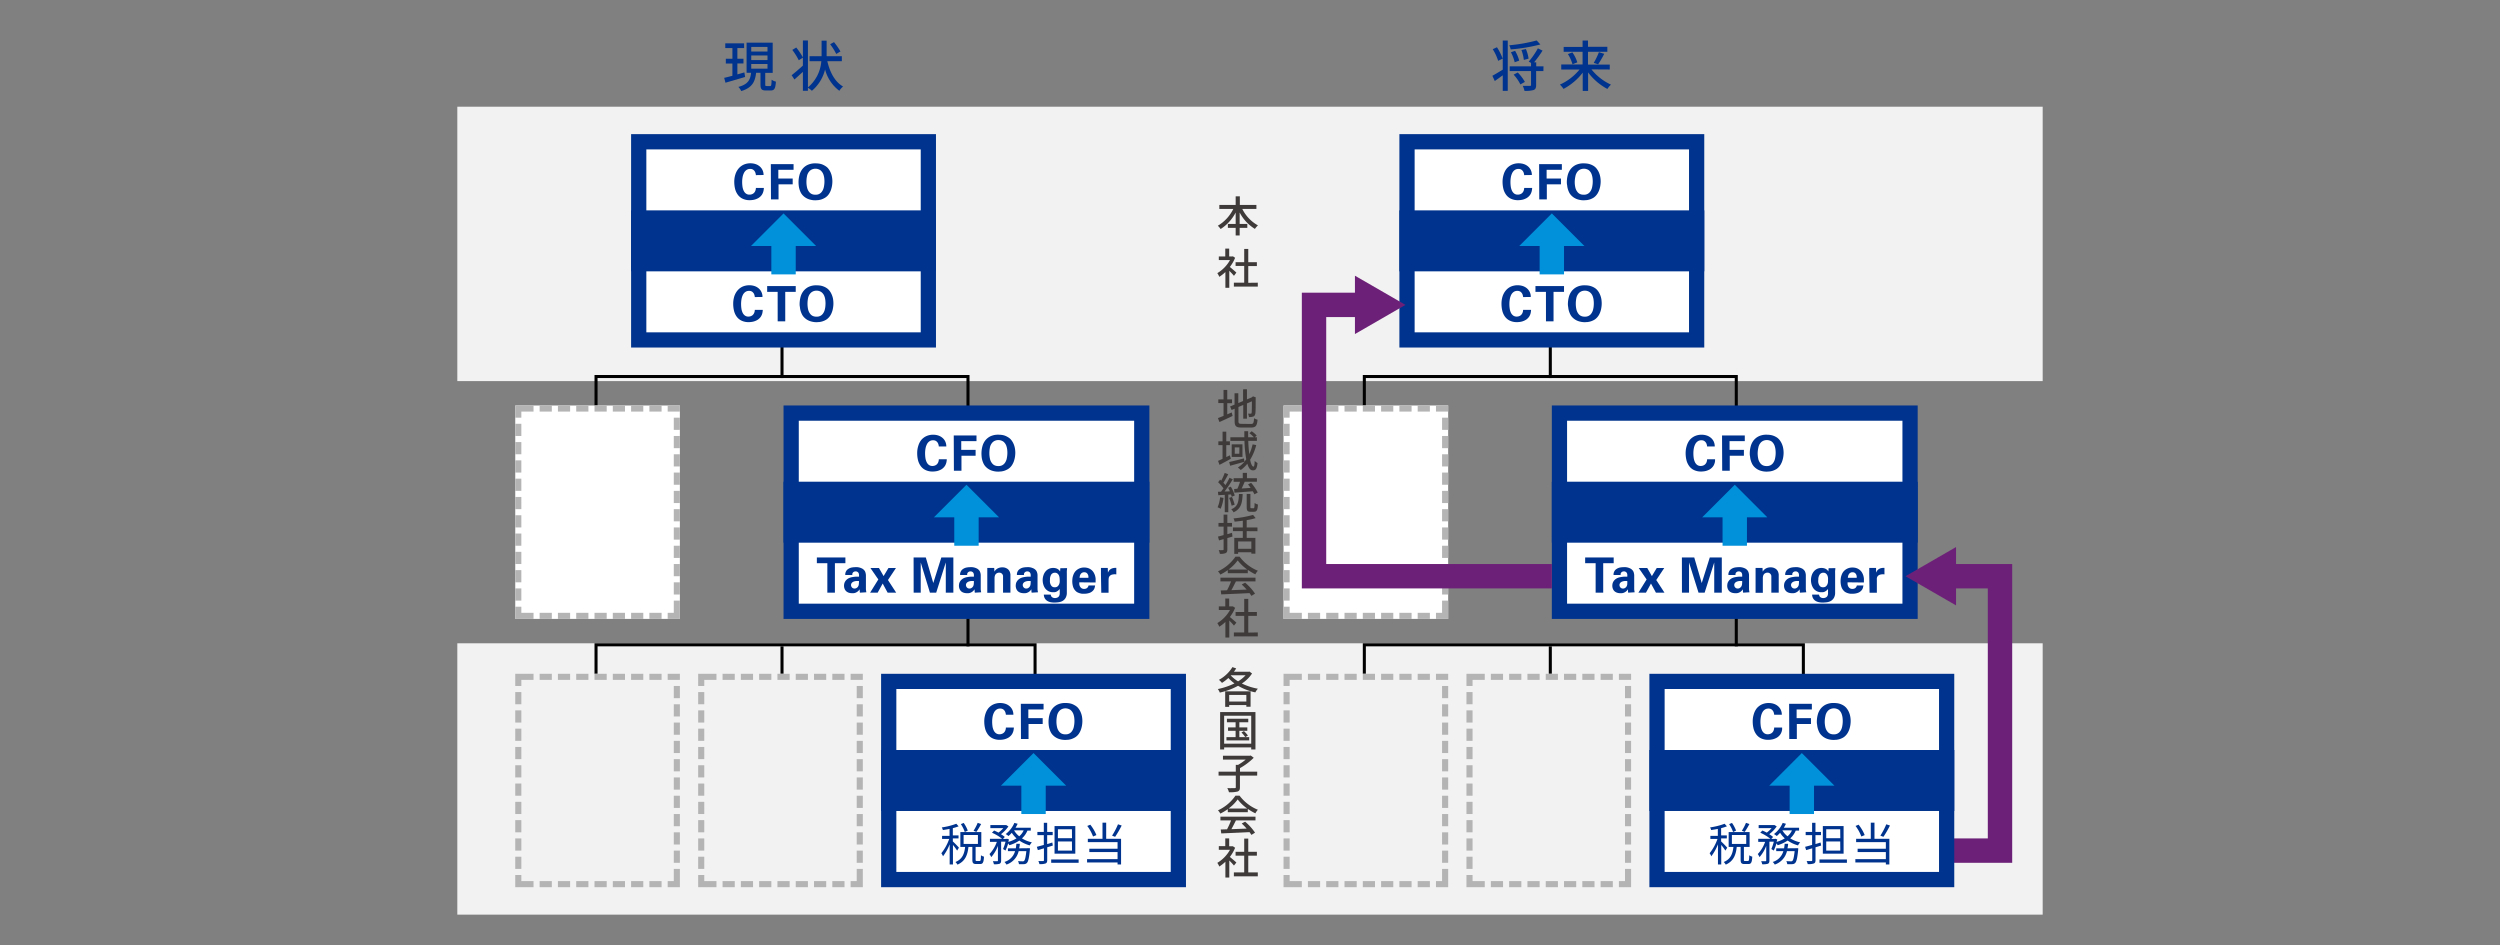 <svg xmlns="http://www.w3.org/2000/svg" viewBox="0 0 820 310"><rect x="0" y="0" width="820" height="310" fill="#808080" stroke="none"/><defs><style>.cls-1{fill:#f2f2f2;}.cls-10,.cls-2,.cls-5,.cls-7{fill:none;}.cls-3{fill:#00338d;}.cls-4{fill:#3e3a39;}.cls-5{stroke:#000;}.cls-10,.cls-5,.cls-7{stroke-miterlimit:10;}.cls-6{fill:#fff;}.cls-7{stroke:#0091da;}.cls-10,.cls-7{stroke-width:8px;}.cls-8{fill:#0091da;}.cls-9{fill:#b4b4b4;}.cls-10{stroke:#6d2077;}.cls-11{fill:#6d2077;}</style></defs><g id="レイヤー_2" data-name="レイヤー 2"><g id="レイヤー_1-2" data-name="レイヤー 1"><rect class="cls-1" x="150" y="35" width="520" height="90"/><rect class="cls-1" x="150" y="211" width="520" height="89"/><rect class="cls-2" width="820" height="310"/><path class="cls-3" d="M244.39,25.24c-2.25.69-4.64,1.37-6.44,1.89l-.42-1.6c.76-.16,1.7-.41,2.7-.68v-4h-2.16V19.27h2.16V15.76h-2.34V14.21h6.18v1.55h-2.21v3.51h2v1.54h-2V24.4l2.3-.65Zm8.2,3c.37,0,.45-.27.5-2.09a4.29,4.29,0,0,0,1.41.63c-.15,2.31-.54,2.9-1.72,2.9h-1.56c-1.44,0-1.78-.47-1.78-2v-3.8H248c-.33,2.88-1.23,4.88-4.88,6a4.35,4.35,0,0,0-.94-1.37c3.23-.85,3.91-2.38,4.18-4.63h-1.48V14h8.56v9.9H251v3.78c0,.49.07.54.45.54Zm-6.18-11.34h5.33v-1.5h-5.33Zm0,2.81h5.33V18.2h-5.33Zm0,2.81h5.33V21h-5.33Z"/><path class="cls-3" d="M271.36,20.08c.86,3.67,2.5,6.77,5.17,8.3a5.87,5.87,0,0,0-1.23,1.4,12.76,12.76,0,0,1-4.68-7,13.17,13.17,0,0,1-4.32,7,7.89,7.89,0,0,0-1.31-1v1h-1.64V23.57c-1,.88-1.93,1.78-2.78,2.5l-.91-1.4c.93-.72,2.34-1.93,3.69-3.15V18.91l-1.35.86a20.92,20.92,0,0,0-2.13-3.4l1.3-.78a20.45,20.45,0,0,1,2.18,3.24V13.27H265v15.4a12.41,12.41,0,0,0,4.39-8.59h-3.85V18.44h3.94c0-.27,0-.52,0-.78V13.34h1.65v4.32c0,.26,0,.51,0,.78h5v1.64Zm2.93-2.38a21.56,21.56,0,0,0-2-3.19l1.26-.7a24.39,24.39,0,0,1,2.12,3.06Z"/><path class="cls-3" d="M494.54,13.29V29.8H492.9V24.7c-.9.67-1.82,1.32-2.61,1.88l-.79-1.73c.86-.45,2.12-1.23,3.4-2V13.29ZM491,15.5a17.56,17.56,0,0,1,1.87,3.73l-1.48.72a15.73,15.73,0,0,0-1.78-3.82Zm14.24-.92a57.29,57.29,0,0,1-9.74,1.63,4.88,4.88,0,0,0-.47-1.36,52.64,52.64,0,0,0,9-1.58Zm1,8.72h-2.39v4.57c0,.92-.18,1.39-.83,1.66a9.21,9.21,0,0,1-3,.27,6.51,6.51,0,0,0-.56-1.64c1,0,2,0,2.36,0s.36-.07.36-.33V23.3h-7V21.75h7V20.62l-.76-.4a25.91,25.91,0,0,0,3-4.36l1.54.74a37.75,37.75,0,0,1-2.79,3.85h.71v1.3h2.39Zm-9.42-2.88a13.72,13.72,0,0,0-1.24-3.28l1.37-.47a13.16,13.16,0,0,1,1.35,3.21Zm1,3.35a15,15,0,0,1,2.34,3.09l-1.47.83a13.25,13.25,0,0,0-2.22-3.2Zm2-4.11a13.21,13.21,0,0,0-.79-3.24l1.46-.34a12,12,0,0,1,.88,3.15Z"/><path class="cls-3" d="M522,22.76a17.42,17.42,0,0,0,6.39,5,8.12,8.12,0,0,0-1.17,1.42,19.31,19.31,0,0,1-6.32-5.42v6.07h-1.77v-6a19.27,19.27,0,0,1-6.3,5.33,7.67,7.67,0,0,0-1.19-1.41,17.46,17.46,0,0,0,6.45-4.95h-6V21.14h7V17h-6.21v-1.6h6.21V13.29h1.77v2.07h6.35V17h-6.35v4.18H528v1.62Zm-6.25-5.58a12.7,12.7,0,0,1,1.62,3.27l-1.59.63a12.69,12.69,0,0,0-1.51-3.34Zm7,3.44a23,23,0,0,0,1.69-3.5l1.75.53a32.38,32.38,0,0,1-2,3.45Z"/><path class="cls-4" d="M407.47,68.53a12.5,12.5,0,0,0,5.14,5.4,6,6,0,0,0-1,1.15,13.71,13.71,0,0,1-5-5.38v3.74h2.51v1.31h-2.51v2.48H405.3V74.75h-2.56V73.44h2.56V69.71a14.24,14.24,0,0,1-4.93,5.41,7.84,7.84,0,0,0-.92-1.08,13,13,0,0,0,5.07-5.51h-4.58V67.22h5.36V64.39h1.37v2.83h5.43v1.31Z"/><path class="cls-4" d="M404.74,90.47c-.32-.4-.95-1.07-1.53-1.65V94.4h-1.28V89.23a13.09,13.09,0,0,1-2,1.57,6,6,0,0,0-.65-1.21,11.49,11.49,0,0,0,4.16-4.28h-3.67V84.12h2.12V81.54h1.28v2.58h1l.23-.05.72.49a12.71,12.71,0,0,1-1.73,3c.66.54,1.82,1.55,2.14,1.84Zm7.82,2.25V94h-7.85V92.72h3.39v-5.5h-2.83V86h2.83V81.65h1.33V86h2.83v1.26h-2.83v5.5Z"/><path class="cls-4" d="M402.54,135.9l1.46-.62.29,1.15c-1.47.72-3.06,1.44-4.31,2l-.5-1.3c.5-.18,1.14-.44,1.84-.72v-4.21H399.6V131h1.72v-3.11h1.22V131h1.56v1.24h-1.56Zm7.79,3.16c.77,0,.91-.36,1-1.89a3.54,3.54,0,0,0,1.15.49c-.18,1.94-.57,2.57-2.1,2.57h-3.21c-1.72,0-2.21-.44-2.21-2.12v-4.05l-1,.42-.49-1.16,1.46-.61V129h1.23v3.2l1.57-.66v-3.85H409V131l1.53-.64.25-.2L411,130l.91.35-.05.22c0,2.62,0,4.53-.11,5.07s-.31.9-.75,1a4.28,4.28,0,0,1-1.34.16,4,4,0,0,0-.3-1.11h.82c.18,0,.31,0,.36-.35s.08-1.57.08-3.71l-1.62.7v5h-1.22v-4.51l-1.57.67v4.6c0,.78.16.93,1.05.93Z"/><path class="cls-4" d="M403.72,150.47c-1.26.7-2.61,1.43-3.73,2l-.47-1.3c.42-.18.92-.41,1.47-.67V146h-1.37v-1.24H401v-3.18h1.22v3.18h1.19V146h-1.19v3.92l1.16-.57Zm4.44,1c-1.61.46-3.35.92-4.66,1.3l-.33-1.23c1.24-.27,3.08-.72,4.86-1.18Zm3.88-5.49a17.31,17.31,0,0,1-2,4.83c.28,1.4.68,2.24,1.1,2.24.23,0,.36-.53.4-1.89a3.12,3.12,0,0,0,.93.7c-.2,1.86-.55,2.42-1.5,2.42s-1.4-.82-1.85-2.17a10.27,10.27,0,0,1-2.16,2.06,7.72,7.72,0,0,0-.94-.83,9.27,9.27,0,0,0,2.75-2.69,41.16,41.16,0,0,1-.59-6.05h-4.62v-1.17h4.58q0-1,0-2h1.25c0,.67,0,1.33,0,2h1.89a9.58,9.58,0,0,0-1.47-1.33l.74-.65a9.36,9.36,0,0,1,1.64,1.4l-.62.58h.69v1.17h-2.83c.05,1.61.18,3.1.34,4.36a16.81,16.81,0,0,0,1.09-3.21Zm-4.51-.23v4.12H404v-4.12Zm-1,1H405v2.08h1.49Z"/><path class="cls-4" d="M401.31,163.31a12.59,12.59,0,0,1-.94,3.57,6.08,6.08,0,0,0-1-.49,10.57,10.57,0,0,0,.82-3.28Zm1.57-1.09V168h-1.16v-5.69l-2.12.12-.11-1.14,1,0c.25-.34.53-.72.8-1.11a13.15,13.15,0,0,0-1.74-2l.63-.85c.13.09.25.21.38.32a16.23,16.23,0,0,0,1.15-2.54l1.15.45c-.49.94-1.08,2-1.59,2.79a9,9,0,0,1,.68.77c.5-.83,1-1.68,1.33-2.4l1.08.49a48,48,0,0,1-2.71,4c.56,0,1.15,0,1.75-.08-.18-.39-.38-.79-.57-1.14l.88-.36a10.88,10.88,0,0,1,1.28,2.9l-1,.42a4.76,4.76,0,0,0-.22-.76Zm1.09,3.65a15,15,0,0,0-.82-2.56l.93-.31a16.88,16.88,0,0,1,.89,2.54Zm3.62-3.83c-.12,3-.55,4.9-3,6a3.43,3.43,0,0,0-.74-1c2.17-.87,2.43-2.44,2.52-5Zm-1.73-1.73a16.43,16.43,0,0,0,.87-2.29h-2.1v-1.18h3V155.1H409v1.74h3.27V158h-4c-.32.72-.67,1.54-1,2.22.93-.05,1.94-.12,2.94-.19-.28-.39-.57-.79-.85-1.14l1-.53a15.92,15.92,0,0,1,2.18,3.19l-1.09.59a6.64,6.64,0,0,0-.55-1l-6,.46-.11-1.21Zm5.31,6.4c.25,0,.31-.23.34-1.73a3.73,3.73,0,0,0,1.09.5c-.08,1.88-.41,2.38-1.3,2.38h-1.08c-1.07,0-1.3-.37-1.3-1.57V162h1.21v4.27c0,.37.05.42.3.42Z"/><path class="cls-4" d="M404.25,176l-1.68.49v3.7c0,.68-.15,1-.53,1.22a4.4,4.4,0,0,1-1.92.25,5.72,5.72,0,0,0-.38-1.22,11.91,11.91,0,0,0,1.33,0c.2,0,.27-.07.27-.28v-3.33l-1.5.43L399.5,176l1.84-.48v-2.79h-1.68v-1.2h1.68v-2.73h1.23v2.73h1.53v1.2h-1.53v2.47l1.53-.44Zm4.67-1.78v2.2h2.85v5.18h-1.33v-.46H406.1v.52h-1.26v-5.24h2.8v-2.2h-3.23V173h3.23v-2.2c-.91.12-1.83.22-2.69.31a4,4,0,0,0-.35-1.08,34.92,34.92,0,0,0,6.4-1.14l.86,1.05a20.13,20.13,0,0,1-2.94.66V173h3.53v1.23Zm1.52,3.39H406.1V180h4.34Z"/><path class="cls-4" d="M402.71,187a17.3,17.3,0,0,1-2.44,1.46,4.82,4.82,0,0,0-.77-1.06,14.19,14.19,0,0,0,5.73-4.82h1.35a14.1,14.1,0,0,0,6,4.62,5.78,5.78,0,0,0-.82,1.18,18.23,18.23,0,0,1-2.48-1.46V188h-6.56Zm-2.41,2.47h11.5v1.22h-6.41c-.47.94-1,2-1.49,2.88l5-.19a21.49,21.49,0,0,0-1.62-1.67l1.12-.6a18.09,18.09,0,0,1,3.25,3.6l-1.19.74a9.92,9.92,0,0,0-.62-.91c-3.33.17-6.89.32-9.27.42l-.17-1.28,2.07-.07a22.59,22.59,0,0,0,1.31-2.92H400.3Zm8.81-2.66a14.12,14.12,0,0,1-3.15-3,13.72,13.72,0,0,1-3,3Z"/><path class="cls-4" d="M404.74,205.2a20.44,20.44,0,0,0-1.53-1.65v5.57h-1.28V204a12.49,12.49,0,0,1-2,1.57,6.25,6.25,0,0,0-.65-1.2,11.51,11.51,0,0,0,4.16-4.29h-3.67v-1.19h2.12v-2.58h1.28v2.58h1l.23,0,.72.49a12.91,12.91,0,0,1-1.73,3c.66.53,1.82,1.54,2.14,1.84Zm7.82,2.24v1.29h-7.85v-1.29h3.39V202h-2.83v-1.26h2.83v-4.31h1.33v4.31h2.83V202h-2.83v5.49Z"/><path class="cls-4" d="M410.67,220.9a11.16,11.16,0,0,1-3.34,3.29,19.56,19.56,0,0,0,5.26,1.71,5,5,0,0,0-.84,1.2,18.37,18.37,0,0,1-5.66-2.16,22.68,22.68,0,0,1-6,2.23,4.39,4.39,0,0,0-.64-1.16,23.23,23.23,0,0,0,5.45-1.85,14.08,14.08,0,0,1-2-1.78,14.07,14.07,0,0,1-2.09,1.61,8.18,8.18,0,0,0-1-1,11.79,11.79,0,0,0,4.43-4.18l1.23.43a12.32,12.32,0,0,1-.74,1.09h4.83l.23-.07Zm-8.81,5.86h8.33v5.05H408.8v-.55h-5.63v.59h-1.31Zm1.31,1.18v2.17h5.63v-2.17Zm.52-6.39a11.55,11.55,0,0,0,2.4,1.94,11.21,11.21,0,0,0,2.46-2h-4.82Z"/><path class="cls-4" d="M411.79,233.56v12.26H410.4v-.68h-8.88v.68H400.2V233.56Zm-1.39,10.37v-9.16h-8.88v9.16Zm-.66-2.16v1.08h-7.46v-1.08h3V239.7h-2.48v-1.11h2.48V236.9h-2.85v-1.15h7v1.15h-2.92v1.69h2.61v1.11h-2.61v2.07h1.93a9,9,0,0,0-1.25-1.52l.83-.45a10.33,10.33,0,0,1,1.3,1.45l-.85.52Z"/><path class="cls-4" d="M412.35,254.4H406.7v3.82c0,.8-.19,1.18-.78,1.41a10.09,10.09,0,0,1-2.82.22,5.16,5.16,0,0,0-.56-1.35c1,.05,2.1,0,2.43,0s.37-.08.37-.32V254.4h-5.65v-1.3h5.65v-2.23h.76a16.9,16.9,0,0,0,2.47-1.71h-7.44v-1.27h8.81l.29-.09,1,.75a21.31,21.31,0,0,1-4.51,3.39v1.16h5.65Z"/><path class="cls-4" d="M402.71,265.4a17.3,17.3,0,0,1-2.44,1.46,5.11,5.11,0,0,0-.77-1.07,14.09,14.09,0,0,0,5.73-4.81h1.35a14.1,14.1,0,0,0,6,4.62,5.78,5.78,0,0,0-.82,1.18,18.23,18.23,0,0,1-2.48-1.46v1.09h-6.56Zm-2.41,2.47h11.5v1.22h-6.41c-.47.94-1,2-1.49,2.88l5-.19a21.49,21.49,0,0,0-1.62-1.67l1.12-.6a18.09,18.09,0,0,1,3.25,3.6l-1.19.74a9.92,9.92,0,0,0-.62-.91c-3.33.17-6.89.32-9.27.42l-.17-1.28,2.07-.07a22.59,22.59,0,0,0,1.31-2.92H400.3Zm8.81-2.66a14.12,14.12,0,0,1-3.15-3,13.72,13.72,0,0,1-3,3Z"/><path class="cls-4" d="M404.74,283.9a20.44,20.44,0,0,0-1.53-1.65v5.57h-1.28v-5.17a12.49,12.49,0,0,1-2,1.57,6.25,6.25,0,0,0-.65-1.2,11.51,11.51,0,0,0,4.16-4.29h-3.67v-1.19h2.12V275h1.28v2.58h1l.23,0,.72.49a12.91,12.91,0,0,1-1.73,3c.66.53,1.82,1.54,2.14,1.83Zm7.82,2.24v1.29h-7.85v-1.29h3.39v-5.49h-2.83v-1.26h2.83v-4.32h1.33v4.32h2.83v1.26h-2.83v5.49Z"/><polyline class="cls-5" points="195.5 142.5 195.5 123.5 317.5 123.5 317.5 142.5"/><line class="cls-5" x1="256.5" y1="105" x2="256.5" y2="124"/><polyline class="cls-5" points="195.5 230.5 195.5 211.5 339.5 211.5 339.5 230.5"/><line class="cls-5" x1="256.5" y1="231" x2="256.5" y2="212"/><line class="cls-5" x1="317.5" y1="193" x2="317.5" y2="212"/><rect class="cls-6" x="209.5" y="46.5" width="95" height="65"/><path class="cls-3" d="M302,49v60H212V49h90m5-5H207v70H307V44Z"/><rect class="cls-3" x="207" y="69" width="100" height="20"/><path class="cls-3" d="M247.57,97.44c0-.09,0-.25-.07-.48a2.17,2.17,0,0,0-.25-.68,2,2,0,0,0-.56-.61,1.73,1.73,0,0,0-1-.26,2,2,0,0,0-1.19.34,2.51,2.51,0,0,0-.81.92,5,5,0,0,0-.46,1.37,8.87,8.87,0,0,0-.15,1.67,9.75,9.75,0,0,0,.11,1.55,4.74,4.74,0,0,0,.39,1.32,2.53,2.53,0,0,0,.75.92,1.88,1.88,0,0,0,1.16.34,2.21,2.21,0,0,0,.76-.13,1.74,1.74,0,0,0,.65-.39,1.91,1.91,0,0,0,.47-.68,2.42,2.42,0,0,0,.2-1h2.61c0,.17,0,.36-.05.58a3.68,3.68,0,0,1-.13.68,3.47,3.47,0,0,1-.31.73,2.8,2.8,0,0,1-.55.73,3.27,3.27,0,0,1-.84.65,5.64,5.64,0,0,1-.92.39,5.15,5.15,0,0,1-.93.2,6.62,6.62,0,0,1-.84.06,5.23,5.23,0,0,1-2.48-.53,4.19,4.19,0,0,1-1.58-1.39,5.5,5.5,0,0,1-.82-1.92,9.6,9.6,0,0,1-.24-2.13,8.14,8.14,0,0,1,.36-2.49,5.72,5.72,0,0,1,1.06-1.93A4.86,4.86,0,0,1,243.58,94a5.67,5.67,0,0,1,3.95-.16,4.06,4.06,0,0,1,1.36.79,3.59,3.59,0,0,1,.89,1.21,3.75,3.75,0,0,1,.32,1.56Z"/><path class="cls-3" d="M255.07,95.73h-3.44V93.84H261v1.89h-3.44v9.67h-2.48Z"/><path class="cls-3" d="M262.27,99.78a9.52,9.52,0,0,1,.28-2.26,5.46,5.46,0,0,1,.94-2,5,5,0,0,1,1.71-1.41,5.85,5.85,0,0,1,2.62-.53,9.05,9.05,0,0,1,1,.06,5.3,5.3,0,0,1,1.07.24,5.49,5.49,0,0,1,1.05.48,3.87,3.87,0,0,1,.95.78,5.22,5.22,0,0,1,.75,1.12,6.93,6.93,0,0,1,.45,1.16,5.69,5.69,0,0,1,.21,1.11,8.82,8.82,0,0,1,.06,1,7.82,7.82,0,0,1-.1,1.26A6.89,6.89,0,0,1,273,102a6.55,6.55,0,0,1-.45,1.12,4.67,4.67,0,0,1-.63.92,4,4,0,0,1-1,.86,6.51,6.51,0,0,1-1.13.5,6.43,6.43,0,0,1-1.07.23c-.34,0-.63.05-.87.05a6.57,6.57,0,0,1-2.21-.37,4.9,4.9,0,0,1-1.88-1.21,3.83,3.83,0,0,1-.76-1.09,7.06,7.06,0,0,1-.44-1.18,6.56,6.56,0,0,1-.19-1.12C262.29,100.34,262.27,100,262.27,99.78Zm2.59-.08a8.4,8.4,0,0,0,.18,1.7,3.8,3.8,0,0,0,.69,1.53,2.42,2.42,0,0,0,.75.65,2.65,2.65,0,0,0,1.34.28,2.37,2.37,0,0,0,2.16-1.07,3.3,3.3,0,0,0,.29-.5,3.23,3.23,0,0,0,.25-.69,7.91,7.91,0,0,0,.18-.92,10.36,10.36,0,0,0,.07-1.2,9.29,9.29,0,0,0-.06-1,5,5,0,0,0-.23-1.09,3,3,0,0,0-1.05-1.56,2.68,2.68,0,0,0-1.59-.49,2.71,2.71,0,0,0-1.25.27,2.54,2.54,0,0,0-.88.71,3.36,3.36,0,0,0-.67,1.48A9.3,9.3,0,0,0,264.86,99.7Z"/><path class="cls-3" d="M247.92,57.44c0-.09,0-.25-.07-.48a2.17,2.17,0,0,0-.25-.68,1.89,1.89,0,0,0-.56-.61,1.69,1.69,0,0,0-1-.26,2,2,0,0,0-1.18.34,2.51,2.51,0,0,0-.81.92,5,5,0,0,0-.47,1.37,8.87,8.87,0,0,0-.15,1.67,11.09,11.09,0,0,0,.11,1.55,4.74,4.74,0,0,0,.4,1.32,2.41,2.41,0,0,0,.74.92,1.91,1.91,0,0,0,1.17.34,2.15,2.15,0,0,0,.75-.13,1.78,1.78,0,0,0,.66-.39,1.91,1.91,0,0,0,.47-.68,2.6,2.6,0,0,0,.2-1h2.61c0,.17,0,.36-.05.58a3.74,3.74,0,0,1-.14.68,4,4,0,0,1-.3.73,3.33,3.33,0,0,1-.55.73,3.65,3.65,0,0,1-.84.65,6,6,0,0,1-.92.39,5.15,5.15,0,0,1-.93.2,6.65,6.65,0,0,1-.85.06,5.26,5.26,0,0,1-2.48-.53,4.16,4.16,0,0,1-1.57-1.39,5.52,5.52,0,0,1-.83-1.92,9.6,9.6,0,0,1-.24-2.13,7.84,7.84,0,0,1,.37-2.49,5.7,5.7,0,0,1,1.05-1.93A4.9,4.9,0,0,1,243.94,54a5.38,5.38,0,0,1,2.21-.44,5.32,5.32,0,0,1,1.73.28,4.06,4.06,0,0,1,1.36.79,3.46,3.46,0,0,1,.89,1.21,3.75,3.75,0,0,1,.32,1.56Z"/><path class="cls-3" d="M252.83,53.84h7.46V55.7h-5v2.85H260v1.92h-4.64V65.4h-2.48Z"/><path class="cls-3" d="M261.92,59.78a9,9,0,0,1,.28-2.26,5.61,5.61,0,0,1,.93-2,4.89,4.89,0,0,1,1.72-1.41,5.85,5.85,0,0,1,2.62-.53,8.74,8.74,0,0,1,1,.06,5.39,5.39,0,0,1,1.08.24,5.49,5.49,0,0,1,1,.48,4.07,4.07,0,0,1,1,.78,6.09,6.09,0,0,1,.75,1.12,6.93,6.93,0,0,1,.45,1.16,7.71,7.71,0,0,1,.21,1.11,8.82,8.82,0,0,1,.06,1,9.15,9.15,0,0,1-.1,1.26,7.88,7.88,0,0,1-.28,1.23,5.85,5.85,0,0,1-.46,1.12,4.63,4.63,0,0,1-.62.92,4,4,0,0,1-1.05.86,6.43,6.43,0,0,1-1.12.5,6.76,6.76,0,0,1-1.08.23c-.34,0-.63.05-.86.05a6.63,6.63,0,0,1-2.22-.37,5,5,0,0,1-1.88-1.21,4,4,0,0,1-.76-1.09,7,7,0,0,1-.43-1.18,6.56,6.56,0,0,1-.19-1.12C261.93,60.34,261.92,60,261.92,59.78Zm2.59-.08a8.4,8.4,0,0,0,.18,1.7,3.55,3.55,0,0,0,.69,1.53,2.42,2.42,0,0,0,.75.65,2.65,2.65,0,0,0,1.34.28,2.39,2.39,0,0,0,2.16-1.07,4.43,4.43,0,0,0,.29-.5,3.89,3.89,0,0,0,.25-.69,8.07,8.07,0,0,0,.17-.92,8.4,8.4,0,0,0,.08-1.2,9.29,9.29,0,0,0-.06-1,5.71,5.71,0,0,0-.23-1.09,3.17,3.17,0,0,0-1.05-1.56,2.91,2.91,0,0,0-2.84-.22,2.45,2.45,0,0,0-.88.71,3.25,3.25,0,0,0-.67,1.48A9.3,9.3,0,0,0,264.51,59.7Z"/><line class="cls-7" x1="257" y1="79.25" x2="257" y2="90"/><polygon class="cls-8" points="267.69 80.69 246.31 80.69 257 70 267.69 80.69"/><rect class="cls-6" x="169" y="133" width="54" height="70"/><path class="cls-9" d="M217,133h-4v2h4v-2Zm-6,0h-4v2h4v-2Zm-6,0h-4v2h4v-2Zm-6,0h-4v2h4v-2Zm-6,0h-4v2h4v-2Zm-6,0h-4v2h4v-2Zm-6,0h-4v2h4v-2Zm-6,0h-6v4h2v-2h4v-2Zm-4,6h-2v4h2v-4Zm0,6h-2v4h2v-4Zm0,6h-2v4h2v-4Zm0,6h-2v4h2v-4Zm0,6h-2v4h2v-4Zm0,6h-2v4h2v-4Zm0,6h-2v4h2v-4Zm0,6h-2v4h2v-4Zm0,6h-2v4h2v-4Zm0,6h-2v4h2v-4Zm0,6h-2v4h2v-4Zm4,2h-4v2h4v-2Zm6,0h-4v2h4v-2Zm6,0h-4v2h4v-2Zm6,0h-4v2h4v-2Zm6,0h-4v2h4v-2Zm6,0h-4v2h4v-2Zm6,0h-4v2h4v-2Zm6,0h-4v2h4v-2Zm6,0h-4v2h4v-2Zm0-4h-2v4h2v-4Zm0-6h-2v4h2v-4Zm0-6h-2v4h2v-4Zm0-6h-2v4h2v-4Zm0-6h-2v4h2v-4Zm0-6h-2v4h2v-4Zm0-6h-2v4h2v-4Zm0-6h-2v4h2v-4Zm0-6h-2v4h2v-4Zm0-6h-2v4h2v-4Zm0-6h-2v4h2v-4Zm0-4h-4v2h4v-2Z"/><rect class="cls-1" x="169" y="221" width="54" height="70"/><path class="cls-9" d="M217,221h-4v2h4v-2Zm-6,0h-4v2h4v-2Zm-6,0h-4v2h4v-2Zm-6,0h-4v2h4v-2Zm-6,0h-4v2h4v-2Zm-6,0h-4v2h4v-2Zm-6,0h-4v2h4v-2Zm-6,0h-6v4h2v-2h4v-2Zm-4,6h-2v4h2v-4Zm0,6h-2v4h2v-4Zm0,6h-2v4h2v-4Zm0,6h-2v4h2v-4Zm0,6h-2v4h2v-4Zm0,6h-2v4h2v-4Zm0,6h-2v4h2v-4Zm0,6h-2v4h2v-4Zm0,6h-2v4h2v-4Zm0,6h-2v4h2v-4Zm0,6h-2v4h2v-4Zm4,2h-4v2h4v-2Zm6,0h-4v2h4v-2Zm6,0h-4v2h4v-2Zm6,0h-4v2h4v-2Zm6,0h-4v2h4v-2Zm6,0h-4v2h4v-2Zm6,0h-4v2h4v-2Zm6,0h-4v2h4v-2Zm6,0h-4v2h4v-2Zm0-4h-2v4h2v-4Zm0-6h-2v4h2v-4Zm0-6h-2v4h2v-4Zm0-6h-2v4h2v-4Zm0-6h-2v4h2v-4Zm0-6h-2v4h2v-4Zm0-6h-2v4h2v-4Zm0-6h-2v4h2v-4Zm0-6h-2v4h2v-4Zm0-6h-2v4h2v-4Zm0-6h-2v4h2v-4Zm0-4h-4v2h4v-2Z"/><rect class="cls-1" x="229" y="221" width="54" height="70"/><path class="cls-9" d="M277,221h-4v2h4v-2Zm-6,0h-4v2h4v-2Zm-6,0h-4v2h4v-2Zm-6,0h-4v2h4v-2Zm-6,0h-4v2h4v-2Zm-6,0h-4v2h4v-2Zm-6,0h-4v2h4v-2Zm-6,0h-6v4h2v-2h4v-2Zm-4,6h-2v4h2v-4Zm0,6h-2v4h2v-4Zm0,6h-2v4h2v-4Zm0,6h-2v4h2v-4Zm0,6h-2v4h2v-4Zm0,6h-2v4h2v-4Zm0,6h-2v4h2v-4Zm0,6h-2v4h2v-4Zm0,6h-2v4h2v-4Zm0,6h-2v4h2v-4Zm0,6h-2v4h2v-4Zm4,2h-4v2h4v-2Zm6,0h-4v2h4v-2Zm6,0h-4v2h4v-2Zm6,0h-4v2h4v-2Zm6,0h-4v2h4v-2Zm6,0h-4v2h4v-2Zm6,0h-4v2h4v-2Zm6,0h-4v2h4v-2Zm6,0h-4v2h4v-2Zm0-4h-2v4h2v-4Zm0-6h-2v4h2v-4Zm0-6h-2v4h2v-4Zm0-6h-2v4h2v-4Zm0-6h-2v4h2v-4Zm0-6h-2v4h2v-4Zm0-6h-2v4h2v-4Zm0-6h-2v4h2v-4Zm0-6h-2v4h2v-4Zm0-6h-2v4h2v-4Zm0-6h-2v4h2v-4Zm0-4h-4v2h4v-2Z"/><rect class="cls-6" x="291.5" y="223.5" width="95" height="65"/><path class="cls-3" d="M384,226v60H294V226h90m5-5H289v70H389V221Z"/><rect class="cls-3" x="289" y="246" width="100" height="20"/><path class="cls-3" d="M313.93,279a16.57,16.57,0,0,0-1.36-1.86v6.41h-1.08v-6.62a16.12,16.12,0,0,1-2.18,3.93,4.77,4.77,0,0,0-.55-1,15.63,15.63,0,0,0,2.58-4.7H309v-1h2.45v-2.28c-.74.15-1.5.27-2.19.38a3.77,3.77,0,0,0-.35-.87,22.71,22.71,0,0,0,4.76-1.2l.76.84a13.79,13.79,0,0,1-1.9.6V274h1.87v1h-1.87V276c.46.39,1.74,1.71,2,2.05Zm7.4,3.4c.31,0,.39-.24.42-1.87a2.88,2.88,0,0,0,1,.45c-.1,1.92-.39,2.42-1.27,2.42h-1.28c-1,0-1.27-.33-1.27-1.43v-4.17h-1.28c-.27,2.52-1,4.66-3.6,5.8a3.52,3.52,0,0,0-.67-.86c2.34-.94,2.94-2.81,3.18-4.94H315v-4.89h6.87v4.89H320v4.17c0,.37.05.43.38.43Zm-4.88-9.51a11.48,11.48,0,0,0-1.29-2.58l.93-.39a11.06,11.06,0,0,1,1.34,2.51Zm-.39,3.92h4.7v-2.93h-4.7Zm5.75-6.53a25.8,25.8,0,0,1-1.55,2.58l-.93-.37a15.66,15.66,0,0,0,1.35-2.6Z"/><path class="cls-3" d="M329,278.48a14.41,14.41,0,0,0,.81-2.41h-1.44v6.18c0,.56-.12.86-.49,1.06a5.89,5.89,0,0,1-1.88.17,3.82,3.82,0,0,0-.34-1h1.42c.18,0,.24-.06.24-.22v-4.82a11.82,11.82,0,0,1-2.19,3.69,6.68,6.68,0,0,0-.58-1,11.13,11.13,0,0,0,2.41-4h-2.26v-1h4a15.31,15.31,0,0,0-3.33-2l.69-.72c.46.2,1,.44,1.45.69a10.57,10.57,0,0,0,1.58-1.48h-4.25v-1h5l.2,0,.72.45a11.36,11.36,0,0,1-2.45,2.55,7.78,7.78,0,0,1,1.26.9l-.57.64h1.11l.17-.06.67.24c-.07.26-.15.53-.22.8a9.91,9.91,0,0,0,2.68-1.16,8.41,8.41,0,0,1-1.54-1.83,12.05,12.05,0,0,1-1.08,1.07,7.16,7.16,0,0,0-.92-.65,9.18,9.18,0,0,0,2.85-3.66l1.07.29a14.63,14.63,0,0,1-.69,1.29h5v.94H337a6.91,6.91,0,0,1-1.8,2.55,10.14,10.14,0,0,0,3.26,1.31,4.77,4.77,0,0,0-.71,1,11,11,0,0,1-3.4-1.59,12,12,0,0,1-3.27,1.53,4.3,4.3,0,0,0-.41-.59,12.5,12.5,0,0,1-.88,2.34Zm8.81-.27s0,.3,0,.48c-.27,2.79-.56,3.93-1,4.37a1.33,1.33,0,0,1-.93.38,13.39,13.39,0,0,1-1.67,0,2.77,2.77,0,0,0-.3-1c.65.06,1.25.07,1.49.07a.62.62,0,0,0,.51-.15c.28-.28.51-1.13.73-3.18h-2.52a6.1,6.1,0,0,1-4,4.4,3.94,3.94,0,0,0-.66-.86,5.15,5.15,0,0,0,3.48-3.54h-2.34v-.93h2.58a13.9,13.9,0,0,0,.19-1.48h1.13c0,.51-.12,1-.21,1.48Zm-5.19-5.85a6.72,6.72,0,0,0,1.69,1.94,5.62,5.62,0,0,0,1.46-1.94Z"/><path class="cls-3" d="M345.33,277.34c-.61.2-1.23.39-1.84.56v4.22c0,.63-.15.94-.56,1.1a5.3,5.3,0,0,1-2,.21,4.33,4.33,0,0,0-.35-1c.72,0,1.37,0,1.55,0s.28-.08.28-.29v-3.89l-2,.58-.33-1.08c.63-.15,1.42-.38,2.29-.61v-3.21h-2.11v-1.05h2.11v-3h1.1v3h1.81v1.05h-1.81v2.92l1.69-.51Zm8.46,4.56V283h-9V281.9ZM352.7,280h-6.81v-9.06h6.81Zm-1.11-8H347v2.93h4.62Zm0,4H347v3h4.62Z"/><path class="cls-3" d="M362.83,275.12h4.88v8.43h-1.15v-.66h-10v-1.1h10v-2.32H357.3v-1.08h9.26v-2.17h-9.75v-1.1h4.81v-5.28h1.21Zm-4.31-.75a14.11,14.11,0,0,0-1.9-3.46l1-.41a13.64,13.64,0,0,1,2,3.41Zm9.39-3.6a31.63,31.63,0,0,1-2.15,3.71l-1-.39a22.2,22.2,0,0,0,1.94-3.72Z"/><path class="cls-3" d="M329.92,234.44c0-.09,0-.25-.07-.48a2.17,2.17,0,0,0-.25-.68,1.89,1.89,0,0,0-.56-.61,1.69,1.69,0,0,0-1-.26,2,2,0,0,0-1.18.34,2.51,2.51,0,0,0-.81.92,5,5,0,0,0-.47,1.37,8.87,8.87,0,0,0-.15,1.67,11.09,11.09,0,0,0,.11,1.55,4.74,4.74,0,0,0,.4,1.32,2.41,2.41,0,0,0,.74.92,1.91,1.91,0,0,0,1.17.34,2.15,2.15,0,0,0,.75-.13,1.78,1.78,0,0,0,.66-.39,1.91,1.91,0,0,0,.47-.68,2.6,2.6,0,0,0,.2-1h2.61c0,.17,0,.36-.05.58a3.74,3.74,0,0,1-.14.68,4,4,0,0,1-.3.73,3.33,3.33,0,0,1-.55.73,3.65,3.65,0,0,1-.84.65,6,6,0,0,1-.92.39,5.15,5.15,0,0,1-.93.2,6.65,6.65,0,0,1-.85.06,5.26,5.26,0,0,1-2.48-.53,4.16,4.16,0,0,1-1.57-1.39,5.52,5.52,0,0,1-.83-1.92,9.6,9.6,0,0,1-.24-2.13,7.84,7.84,0,0,1,.37-2.49,5.7,5.7,0,0,1,1-1.93,4.9,4.9,0,0,1,1.67-1.24,5.38,5.38,0,0,1,2.21-.44,5.32,5.32,0,0,1,1.73.28,4.06,4.06,0,0,1,1.36.79,3.46,3.46,0,0,1,.89,1.21,3.75,3.75,0,0,1,.32,1.56Z"/><path class="cls-3" d="M334.83,230.84h7.46v1.86h-5v2.85H342v1.92h-4.64v4.93h-2.48Z"/><path class="cls-3" d="M343.92,236.78a9,9,0,0,1,.28-2.26,5.61,5.61,0,0,1,.93-2,4.89,4.89,0,0,1,1.72-1.41,5.85,5.85,0,0,1,2.62-.53,8.74,8.74,0,0,1,1,.06,5.39,5.39,0,0,1,1.08.24,5.49,5.49,0,0,1,1,.48,4.07,4.07,0,0,1,1,.78,6.09,6.09,0,0,1,.75,1.12,6.93,6.93,0,0,1,.45,1.16,7.71,7.71,0,0,1,.21,1.11,8.82,8.82,0,0,1,.06,1,9.15,9.15,0,0,1-.1,1.26,7.88,7.88,0,0,1-.28,1.23,5.85,5.85,0,0,1-.46,1.12,4.63,4.63,0,0,1-.62.92,4,4,0,0,1-1.05.86,6.43,6.43,0,0,1-1.12.5,6.76,6.76,0,0,1-1.08.23c-.34,0-.63.05-.86.05a6.63,6.63,0,0,1-2.22-.37,5,5,0,0,1-1.88-1.21,4,4,0,0,1-.76-1.09,7,7,0,0,1-.43-1.18,6.56,6.56,0,0,1-.19-1.12C343.93,237.34,343.92,237,343.92,236.78Zm2.59-.08a8.4,8.4,0,0,0,.18,1.7,3.55,3.55,0,0,0,.69,1.53,2.42,2.42,0,0,0,.75.65,2.65,2.65,0,0,0,1.34.28,2.39,2.39,0,0,0,2.16-1.07,4.43,4.43,0,0,0,.29-.5,3.89,3.89,0,0,0,.25-.69,8.07,8.07,0,0,0,.17-.92,8.4,8.4,0,0,0,.08-1.2,9.29,9.29,0,0,0-.06-1,5.71,5.71,0,0,0-.23-1.09,3.17,3.17,0,0,0-1.05-1.56,2.91,2.91,0,0,0-2.84-.22,2.45,2.45,0,0,0-.88.71,3.25,3.25,0,0,0-.67,1.48A9.3,9.3,0,0,0,346.51,236.7Z"/><line class="cls-7" x1="339" y1="256.25" x2="339" y2="267"/><polygon class="cls-8" points="349.69 257.69 328.31 257.69 339 247 349.69 257.69"/><rect class="cls-6" x="259.5" y="135.5" width="115" height="65"/><path class="cls-3" d="M372,138v60H262V138H372m5-5H257v70H377V133Z"/><rect class="cls-3" x="257" y="158" width="120" height="20"/><path class="cls-3" d="M271.37,184.73h-3.44v-1.89h9.36v1.89h-3.44v9.67h-2.48Z"/><path class="cls-3" d="M282.05,194.4a4.39,4.39,0,0,1-.07-.65c0-.19,0-.34,0-.46a3.19,3.19,0,0,1-.7.75,2.94,2.94,0,0,1-.68.38,2,2,0,0,1-.6.14l-.44,0a3.2,3.2,0,0,1-1.32-.21,2.66,2.66,0,0,1-.69-.43,2.29,2.29,0,0,1-.54-.83,2.84,2.84,0,0,1-.17-1,3.25,3.25,0,0,1,.06-.57,2.36,2.36,0,0,1,.24-.67,2.8,2.8,0,0,1,.52-.68,3.06,3.06,0,0,1,.89-.59,4,4,0,0,1,.81-.25c.3-.06.59-.1.88-.14a7.86,7.86,0,0,1,.83-.05h.69c0-.27,0-.47,0-.62a1.46,1.46,0,0,0-.1-.45,1,1,0,0,0-.22-.35,1.31,1.31,0,0,0-.3-.2,1.18,1.18,0,0,0-.3-.1l-.23,0a1.1,1.1,0,0,0-.5.11,1,1,0,0,0-.4.34.9.9,0,0,0-.15.39,2,2,0,0,0,0,.33h-2.31a3,3,0,0,1,0-.4,1.94,1.94,0,0,1,.12-.49,2.21,2.21,0,0,1,.27-.53,1.8,1.8,0,0,1,.5-.49,3.11,3.11,0,0,1,1.21-.53,6.9,6.9,0,0,1,1.23-.12l.63,0a4.66,4.66,0,0,1,.77.14,5.17,5.17,0,0,1,.79.31,2.3,2.3,0,0,1,.69.56,1.77,1.77,0,0,1,.33.52,3,3,0,0,1,.16.57,3.63,3.63,0,0,1,.07.51c0,.16,0,.28,0,.38v3.25c0,.34,0,.68,0,1a9.47,9.47,0,0,0,.15,1Zm-.3-3.81a5.19,5.19,0,0,0-1.05,0,3.13,3.13,0,0,0-.83.23,1.49,1.49,0,0,0-.54.44,1.07,1.07,0,0,0-.19.63,1.18,1.18,0,0,0,.07.41,1.31,1.31,0,0,0,.21.36,1,1,0,0,0,.37.28,1.12,1.12,0,0,0,.5.1,1.27,1.27,0,0,0,.58-.13,2.12,2.12,0,0,0,.43-.33,1.67,1.67,0,0,0,.38-.86A8.9,8.9,0,0,0,281.75,190.59Z"/><path class="cls-3" d="M288.3,186.31l1.52,2.65,1.59-2.65h2.46l-2.62,3.94,2.7,4.15h-2.8l-1.63-3-1.65,3h-2.48l2.7-4.34-2.59-3.75Z"/><path class="cls-3" d="M299.66,182.84h4l2.46,8.4,2.64-8.4h3.94V194.4h-2.48v-9.92l-3.15,9.92h-2.05L302,184.48v9.92h-2.32Z"/><path class="cls-3" d="M319.75,194.4a4.56,4.56,0,0,1-.08-.65v-.46a3.41,3.41,0,0,1-.7.75,3.16,3.16,0,0,1-.68.38,2,2,0,0,1-.6.14l-.44,0a3.26,3.26,0,0,1-1.33-.21,2.66,2.66,0,0,1-.69-.43,2.39,2.39,0,0,1-.53-.83,2.84,2.84,0,0,1-.17-1,3.25,3.25,0,0,1,.06-.57,1.87,1.87,0,0,1,.24-.67,2.8,2.8,0,0,1,.52-.68,3.06,3.06,0,0,1,.89-.59,4,4,0,0,1,.81-.25c.29-.06.58-.1.87-.14a8.19,8.19,0,0,1,.83-.05h.69c0-.27,0-.47,0-.62a1.82,1.82,0,0,0-.1-.45,1,1,0,0,0-.22-.35,1.31,1.31,0,0,0-.3-.2,1.18,1.18,0,0,0-.3-.1l-.24,0a1.06,1.06,0,0,0-.49.11,1,1,0,0,0-.4.34.79.79,0,0,0-.15.39,2,2,0,0,0,0,.33h-2.32a3.28,3.28,0,0,1,0-.4,1.59,1.59,0,0,1,.12-.49,2.21,2.21,0,0,1,.27-.53,1.9,1.9,0,0,1,.49-.49,3.16,3.16,0,0,1,1.22-.53,6.9,6.9,0,0,1,1.23-.12l.63,0a4.38,4.38,0,0,1,.76.14,4.89,4.89,0,0,1,.8.31,2.3,2.3,0,0,1,.69.56,1.56,1.56,0,0,1,.32.52,3.08,3.08,0,0,1,.17.57,2.5,2.5,0,0,1,.06.51c0,.16,0,.28,0,.38l0,3.25c0,.34,0,.68,0,1a7.53,7.53,0,0,0,.15,1Zm-.31-3.81a5.21,5.21,0,0,0-1.05,0,3.05,3.05,0,0,0-.82.23,1.41,1.41,0,0,0-.54.44,1.07,1.07,0,0,0-.2.63,1.19,1.19,0,0,0,.08.41,1.15,1.15,0,0,0,.57.64,1.16,1.16,0,0,0,.51.1,1.2,1.2,0,0,0,.57-.13,1.87,1.87,0,0,0,.43-.33,1.61,1.61,0,0,0,.39-.86A9.12,9.12,0,0,0,319.44,190.59Z"/><path class="cls-3" d="M323.83,187.75v-.16c0-.1,0-.23,0-.37s0-.3,0-.47,0-.32,0-.47h2.27l.07,1.22a2.65,2.65,0,0,1,1.5-1.24,3.34,3.34,0,0,1,1.12-.17,2.88,2.88,0,0,1,1,.16,2.94,2.94,0,0,1,.73.39,2.19,2.19,0,0,1,.47.5,2.33,2.33,0,0,1,.24.47,2.72,2.72,0,0,1,.11.38,2.29,2.29,0,0,1,.08.45c0,.17,0,.38,0,.64s0,.56,0,.95v4.37H329v-5c0-.17,0-.33,0-.47a1.14,1.14,0,0,0-.12-.41,1.23,1.23,0,0,0-.41-.48,1.18,1.18,0,0,0-.74-.21,1.55,1.55,0,0,0-.71.17,1.29,1.29,0,0,0-.52.46,1.43,1.43,0,0,0-.2.46,2.76,2.76,0,0,0-.09.77v4.74h-2.38Z"/><path class="cls-3" d="M338.38,194.4a4.56,4.56,0,0,1-.08-.65v-.46a3.41,3.41,0,0,1-.7.75,3.16,3.16,0,0,1-.68.38,2,2,0,0,1-.6.14l-.44,0a3.26,3.26,0,0,1-1.33-.21,2.66,2.66,0,0,1-.69-.43,2.39,2.39,0,0,1-.53-.83,2.84,2.84,0,0,1-.17-1,3.25,3.25,0,0,1,.06-.57,1.87,1.87,0,0,1,.24-.67,2.8,2.8,0,0,1,.52-.68,3.06,3.06,0,0,1,.89-.59,4,4,0,0,1,.81-.25c.29-.06.58-.1.87-.14a8.19,8.19,0,0,1,.83-.05h.69c0-.27,0-.47,0-.62a1.82,1.82,0,0,0-.1-.45,1,1,0,0,0-.22-.35,1.31,1.31,0,0,0-.3-.2,1.18,1.18,0,0,0-.3-.1l-.24,0a1.06,1.06,0,0,0-.49.11,1,1,0,0,0-.4.34.79.79,0,0,0-.15.39,2,2,0,0,0,0,.33h-2.32a3.28,3.28,0,0,1,0-.4,1.59,1.59,0,0,1,.12-.49,2.21,2.21,0,0,1,.27-.53,1.9,1.9,0,0,1,.49-.49,3.16,3.16,0,0,1,1.22-.53,6.9,6.9,0,0,1,1.23-.12l.63,0a4.38,4.38,0,0,1,.76.14,5.27,5.27,0,0,1,.8.31,2.3,2.3,0,0,1,.69.56,1.56,1.56,0,0,1,.32.52,3.08,3.08,0,0,1,.17.57,2.5,2.5,0,0,1,.06.51c0,.16,0,.28,0,.38l0,3.25c0,.34,0,.68,0,1a7.53,7.53,0,0,0,.15,1Zm-.31-3.81a5.21,5.21,0,0,0-1.05,0,3.05,3.05,0,0,0-.82.23,1.41,1.41,0,0,0-.54.44,1.07,1.07,0,0,0-.2.63,1.19,1.19,0,0,0,.08.41,1.15,1.15,0,0,0,.57.64,1.16,1.16,0,0,0,.51.1,1.2,1.2,0,0,0,.57-.13,1.87,1.87,0,0,0,.43-.33,1.61,1.61,0,0,0,.39-.86A9.12,9.12,0,0,0,338.07,190.59Z"/><path class="cls-3" d="M350,186.35c0,.32-.06.63-.08.93s0,.66,0,1.07v6a3.31,3.31,0,0,1-.41,1.77,2.78,2.78,0,0,1-1,1,3.78,3.78,0,0,1-1.32.42,10.1,10.1,0,0,1-1.28.09c-.28,0-.63,0-1-.06a3.62,3.62,0,0,1-1.14-.33,2.54,2.54,0,0,1-.94-.77,2.48,2.48,0,0,1-.45-1.43h2.27c0,.06,0,.15.06.28a1.14,1.14,0,0,0,.18.37,1.29,1.29,0,0,0,.42.32,1.56,1.56,0,0,0,.75.15,1.75,1.75,0,0,0,.94-.26,1.21,1.21,0,0,0,.53-.8,2.47,2.47,0,0,0,.06-.29,1.69,1.69,0,0,0,0-.35c0-.14,0-.31,0-.51s0-.46,0-.77a3.28,3.28,0,0,1-.59.59,2.94,2.94,0,0,1-.57.34,2.4,2.4,0,0,1-.54.14l-.48,0a3.15,3.15,0,0,1-1.51-.34,3.24,3.24,0,0,1-1.07-.9,4.23,4.23,0,0,1-.62-1.28,5,5,0,0,1-.21-1.44,4.93,4.93,0,0,1,.22-1.49,3.78,3.78,0,0,1,.65-1.28,3.18,3.18,0,0,1,1.08-.9,3.26,3.26,0,0,1,1.51-.33,2.84,2.84,0,0,1,.94.13,2.18,2.18,0,0,1,.65.31,2,2,0,0,1,.42.38l.24.33.08-1.07Zm-5.63,3.92c0,.09,0,.27,0,.53a2.63,2.63,0,0,0,.18.8,2,2,0,0,0,.46.71,1.26,1.26,0,0,0,.91.31,1.35,1.35,0,0,0,1-.31,2,2,0,0,0,.49-.71,2.31,2.31,0,0,0,.18-.78q0-.37,0-.51a7.42,7.42,0,0,0-.05-.76,2.68,2.68,0,0,0-.21-.81,1.79,1.79,0,0,0-.49-.63,1.34,1.34,0,0,0-.86-.26,1.47,1.47,0,0,0-1.15.56A2.91,2.91,0,0,0,344.41,190.27Z"/><path class="cls-3" d="M354,191c0,.12,0,.31,0,.56a2,2,0,0,0,.19.71,1.61,1.61,0,0,0,.49.62,1.44,1.44,0,0,0,.95.27,1.66,1.66,0,0,0,.84-.23,1.39,1.39,0,0,0,.57-.89h2.16a7.56,7.56,0,0,1-.16.76,2.36,2.36,0,0,1-.61,1,2.87,2.87,0,0,1-1.19.71,5.28,5.28,0,0,1-1.64.24l-.62,0a3.56,3.56,0,0,1-.75-.15,4.54,4.54,0,0,1-.79-.3,2.2,2.2,0,0,1-.69-.53,3.29,3.29,0,0,1-.8-1.38,6.11,6.11,0,0,1-.24-1.77,7.19,7.19,0,0,1,.07-1,4.66,4.66,0,0,1,.26-1,4,4,0,0,1,.51-1,3.61,3.61,0,0,1,.84-.81,3.91,3.91,0,0,1,1-.49,4.08,4.08,0,0,1,1.24-.18,4.77,4.77,0,0,1,.9.1,3.28,3.28,0,0,1,.89.32,3.51,3.51,0,0,1,.82.6,3.33,3.33,0,0,1,.65.94,3.84,3.84,0,0,1,.32.83,5.76,5.76,0,0,1,.15.81,6.24,6.24,0,0,1,0,.72c0,.23,0,.42,0,.6Zm3-1.49c0-.1,0-.25,0-.44a1.68,1.68,0,0,0-.16-.6,1.44,1.44,0,0,0-.42-.54,1.27,1.27,0,0,0-.8-.23,1.34,1.34,0,0,0-.66.15,1.41,1.41,0,0,0-.47.4,2.08,2.08,0,0,0-.28.58,3,3,0,0,0-.11.68Z"/><path class="cls-3" d="M361.11,188.3v-.41c0-.18,0-.36,0-.57s0-.39,0-.58,0-.34,0-.46h2.24l.05,1.55a3.62,3.62,0,0,1,.29-.54,1.82,1.82,0,0,1,.48-.53,2.36,2.36,0,0,1,.78-.38,3.6,3.6,0,0,1,1.2-.11v2.13a3.58,3.58,0,0,0-1.41.08,1.54,1.54,0,0,0-.76.46,1.29,1.29,0,0,0-.32.7,6.64,6.64,0,0,0-.05.77v4h-2.39Z"/><path class="cls-3" d="M307.92,146.44c0-.09,0-.25-.07-.48a2.17,2.17,0,0,0-.25-.68,1.89,1.89,0,0,0-.56-.61,1.69,1.69,0,0,0-1-.26,2,2,0,0,0-1.18.34,2.51,2.51,0,0,0-.81.92,5,5,0,0,0-.47,1.37,8.87,8.87,0,0,0-.15,1.67,11.09,11.09,0,0,0,.11,1.55,4.74,4.74,0,0,0,.4,1.32,2.41,2.41,0,0,0,.74.92,1.91,1.91,0,0,0,1.17.34,2.15,2.15,0,0,0,.75-.13,1.78,1.78,0,0,0,.66-.39,1.91,1.91,0,0,0,.47-.68,2.6,2.6,0,0,0,.2-1h2.61c0,.17,0,.36-.05.58a3.74,3.74,0,0,1-.14.68,4,4,0,0,1-.3.73,3.33,3.33,0,0,1-.55.73,3.65,3.65,0,0,1-.84.65,6,6,0,0,1-.92.39,5.15,5.15,0,0,1-.93.2,6.65,6.65,0,0,1-.85.06,5.26,5.26,0,0,1-2.48-.53,4.16,4.16,0,0,1-1.57-1.39,5.52,5.52,0,0,1-.83-1.92,9.6,9.6,0,0,1-.24-2.13,7.84,7.84,0,0,1,.37-2.49,5.7,5.7,0,0,1,1-1.93,4.9,4.9,0,0,1,1.67-1.24,5.38,5.38,0,0,1,2.21-.44,5.32,5.32,0,0,1,1.73.28,4.06,4.06,0,0,1,1.36.79,3.46,3.46,0,0,1,.89,1.21,3.75,3.75,0,0,1,.32,1.56Z"/><path class="cls-3" d="M312.83,142.84h7.46v1.86h-5v2.85H320v1.92h-4.64v4.93h-2.48Z"/><path class="cls-3" d="M321.92,148.78a9,9,0,0,1,.28-2.26,5.61,5.61,0,0,1,.93-2,4.89,4.89,0,0,1,1.72-1.41,5.85,5.85,0,0,1,2.62-.53,8.74,8.74,0,0,1,1,.06,5.39,5.39,0,0,1,1.08.24,5.49,5.49,0,0,1,1,.48,4.07,4.07,0,0,1,1,.78,6.09,6.09,0,0,1,.75,1.12,6.93,6.93,0,0,1,.45,1.16,7.71,7.71,0,0,1,.21,1.11,8.82,8.82,0,0,1,.06,1,9.15,9.15,0,0,1-.1,1.26,7.88,7.88,0,0,1-.28,1.23,5.85,5.85,0,0,1-.46,1.12,4.63,4.63,0,0,1-.62.92,4,4,0,0,1-1.05.86,6.43,6.43,0,0,1-1.12.5,6.76,6.76,0,0,1-1.08.23c-.34,0-.63.05-.86.05a6.63,6.63,0,0,1-2.22-.37,5,5,0,0,1-1.88-1.21,4,4,0,0,1-.76-1.09,7,7,0,0,1-.43-1.18,6.56,6.56,0,0,1-.19-1.12C321.93,149.34,321.92,149,321.92,148.78Zm2.59-.08a8.4,8.4,0,0,0,.18,1.7,3.55,3.55,0,0,0,.69,1.53,2.42,2.42,0,0,0,.75.65,2.65,2.65,0,0,0,1.34.28,2.39,2.39,0,0,0,2.16-1.07,4.43,4.43,0,0,0,.29-.5,3.89,3.89,0,0,0,.25-.69,8.07,8.07,0,0,0,.17-.92,8.4,8.4,0,0,0,.08-1.2,9.29,9.29,0,0,0-.06-1,5.71,5.71,0,0,0-.23-1.09,3.17,3.17,0,0,0-1.05-1.56,2.91,2.91,0,0,0-2.84-.22,2.45,2.45,0,0,0-.88.71,3.25,3.25,0,0,0-.67,1.48A9.3,9.3,0,0,0,324.51,148.7Z"/><line class="cls-7" x1="317" y1="168.25" x2="317" y2="179"/><polygon class="cls-8" points="327.69 169.69 306.31 169.69 317 159 327.69 169.69"/><polyline class="cls-5" points="447.5 142.5 447.5 123.5 569.5 123.5 569.5 142.5"/><line class="cls-5" x1="508.5" y1="105" x2="508.5" y2="124"/><polyline class="cls-5" points="447.5 230.5 447.5 211.5 591.5 211.5 591.5 230.5"/><line class="cls-5" x1="508.5" y1="231" x2="508.5" y2="212"/><line class="cls-5" x1="569.5" y1="193" x2="569.5" y2="212"/><rect class="cls-6" x="461.5" y="46.5" width="95" height="65"/><path class="cls-3" d="M554,49v60H464V49h90m5-5H459v70H559V44Z"/><rect class="cls-3" x="459" y="69" width="100" height="20"/><path class="cls-3" d="M499.57,97.44c0-.09,0-.25-.07-.48a2.17,2.17,0,0,0-.25-.68,2,2,0,0,0-.56-.61,1.73,1.73,0,0,0-1-.26,2,2,0,0,0-1.19.34,2.51,2.51,0,0,0-.81.92,5,5,0,0,0-.46,1.37,8.87,8.87,0,0,0-.15,1.67,9.75,9.75,0,0,0,.11,1.55,4.74,4.74,0,0,0,.39,1.32,2.53,2.53,0,0,0,.75.92,1.88,1.88,0,0,0,1.16.34,2.21,2.21,0,0,0,.76-.13,1.74,1.74,0,0,0,.65-.39,1.91,1.91,0,0,0,.47-.68,2.42,2.42,0,0,0,.2-1h2.61c0,.17,0,.36-.05.58a3.68,3.68,0,0,1-.13.68,3.47,3.47,0,0,1-.31.73,2.8,2.8,0,0,1-.55.73,3.27,3.27,0,0,1-.84.65,5.64,5.64,0,0,1-.92.39,5.15,5.15,0,0,1-.93.2,6.62,6.62,0,0,1-.84.06,5.23,5.23,0,0,1-2.48-.53,4.19,4.19,0,0,1-1.58-1.39,5.5,5.5,0,0,1-.82-1.92,9.6,9.6,0,0,1-.24-2.13,8.14,8.14,0,0,1,.36-2.49,5.72,5.72,0,0,1,1.06-1.93A4.86,4.86,0,0,1,495.58,94a5.67,5.67,0,0,1,3.95-.16,4.06,4.06,0,0,1,1.36.79,3.59,3.59,0,0,1,.89,1.21,3.75,3.75,0,0,1,.32,1.56Z"/><path class="cls-3" d="M507.07,95.73h-3.44V93.84H513v1.89h-3.44v9.67h-2.48Z"/><path class="cls-3" d="M514.27,99.78a9.52,9.52,0,0,1,.28-2.26,5.46,5.46,0,0,1,.94-2,5,5,0,0,1,1.71-1.41,5.85,5.85,0,0,1,2.62-.53,9.05,9.05,0,0,1,1,.06,5.3,5.3,0,0,1,1.07.24,5.49,5.49,0,0,1,1.05.48,3.87,3.87,0,0,1,.95.78,5.22,5.22,0,0,1,.75,1.12,6.93,6.93,0,0,1,.45,1.16,5.69,5.69,0,0,1,.21,1.11,8.82,8.82,0,0,1,.06,1,7.82,7.82,0,0,1-.1,1.26A6.89,6.89,0,0,1,525,102a6.55,6.55,0,0,1-.45,1.12,4.67,4.67,0,0,1-.63.92,4,4,0,0,1-1,.86,6.51,6.51,0,0,1-1.13.5,6.43,6.43,0,0,1-1.07.23c-.34,0-.63.05-.87.05a6.57,6.57,0,0,1-2.21-.37,4.9,4.9,0,0,1-1.88-1.21,3.83,3.83,0,0,1-.76-1.09,7.06,7.06,0,0,1-.44-1.18,6.56,6.56,0,0,1-.19-1.12C514.29,100.34,514.27,100,514.27,99.78Zm2.59-.08a8.4,8.4,0,0,0,.18,1.7,3.8,3.8,0,0,0,.69,1.53,2.42,2.42,0,0,0,.75.65,2.65,2.65,0,0,0,1.34.28,2.37,2.37,0,0,0,2.16-1.07,3.3,3.3,0,0,0,.29-.5,3.23,3.23,0,0,0,.25-.69,7.91,7.91,0,0,0,.18-.92,10.36,10.36,0,0,0,.07-1.2,9.29,9.29,0,0,0-.06-1,5,5,0,0,0-.23-1.09,3,3,0,0,0-1.05-1.56,2.68,2.68,0,0,0-1.59-.49,2.71,2.71,0,0,0-1.25.27,2.54,2.54,0,0,0-.88.71,3.36,3.36,0,0,0-.67,1.48A9.3,9.3,0,0,0,516.86,99.7Z"/><path class="cls-3" d="M499.92,57.44c0-.09,0-.25-.07-.48a2.17,2.17,0,0,0-.25-.68,1.89,1.89,0,0,0-.56-.61,1.69,1.69,0,0,0-1-.26,2,2,0,0,0-1.18.34,2.51,2.51,0,0,0-.81.92,5,5,0,0,0-.47,1.37,8.87,8.87,0,0,0-.15,1.67,11.09,11.09,0,0,0,.11,1.55,4.74,4.74,0,0,0,.4,1.32,2.41,2.41,0,0,0,.74.92,1.91,1.91,0,0,0,1.17.34,2.15,2.15,0,0,0,.75-.13,1.78,1.78,0,0,0,.66-.39,1.91,1.91,0,0,0,.47-.68,2.6,2.6,0,0,0,.2-1h2.61c0,.17,0,.36-.05.58a3.74,3.74,0,0,1-.14.68,4,4,0,0,1-.3.73,3.33,3.33,0,0,1-.55.73,3.65,3.65,0,0,1-.84.65,6,6,0,0,1-.92.39,5.15,5.15,0,0,1-.93.2,6.65,6.65,0,0,1-.85.06,5.26,5.26,0,0,1-2.48-.53,4.16,4.16,0,0,1-1.57-1.39,5.52,5.52,0,0,1-.83-1.92,9.6,9.6,0,0,1-.24-2.13,7.84,7.84,0,0,1,.37-2.49,5.7,5.7,0,0,1,1-1.93A4.9,4.9,0,0,1,495.94,54a5.38,5.38,0,0,1,2.21-.44,5.32,5.32,0,0,1,1.73.28,4.06,4.06,0,0,1,1.36.79,3.46,3.46,0,0,1,.89,1.21,3.75,3.75,0,0,1,.32,1.56Z"/><path class="cls-3" d="M504.83,53.84h7.46V55.7h-5v2.85H512v1.92h-4.64V65.4h-2.48Z"/><path class="cls-3" d="M513.92,59.78a9,9,0,0,1,.28-2.26,5.61,5.61,0,0,1,.93-2,4.89,4.89,0,0,1,1.72-1.41,5.85,5.85,0,0,1,2.62-.53,8.74,8.74,0,0,1,1,.06,5.39,5.39,0,0,1,1.08.24,5.49,5.49,0,0,1,1.05.48,4.07,4.07,0,0,1,.95.78,6.09,6.09,0,0,1,.75,1.12,6.93,6.93,0,0,1,.45,1.16,7.71,7.71,0,0,1,.21,1.11,8.82,8.82,0,0,1,.06,1,9.15,9.15,0,0,1-.1,1.26,7.88,7.88,0,0,1-.28,1.23,5.85,5.85,0,0,1-.46,1.12,4.63,4.63,0,0,1-.62.92,4,4,0,0,1-1,.86,6.43,6.43,0,0,1-1.12.5,6.76,6.76,0,0,1-1.08.23c-.34,0-.63.05-.86.05a6.63,6.63,0,0,1-2.22-.37,5,5,0,0,1-1.88-1.21,4,4,0,0,1-.76-1.09,7,7,0,0,1-.43-1.18,6.56,6.56,0,0,1-.19-1.12C513.93,60.34,513.92,60,513.92,59.78Zm2.59-.08a8.4,8.4,0,0,0,.18,1.7,3.55,3.55,0,0,0,.69,1.53,2.42,2.42,0,0,0,.75.65,2.65,2.65,0,0,0,1.34.28,2.39,2.39,0,0,0,2.16-1.07,4.43,4.43,0,0,0,.29-.5,3.89,3.89,0,0,0,.25-.69,8.07,8.07,0,0,0,.17-.92,8.4,8.4,0,0,0,.08-1.2,9.29,9.29,0,0,0-.06-1,5.71,5.71,0,0,0-.23-1.09,3.17,3.17,0,0,0-1-1.56,2.91,2.91,0,0,0-2.84-.22,2.45,2.45,0,0,0-.88.71,3.25,3.25,0,0,0-.67,1.48A9.3,9.3,0,0,0,516.51,59.7Z"/><line class="cls-7" x1="509" y1="79.25" x2="509" y2="90"/><polygon class="cls-8" points="519.69 80.69 498.31 80.69 509 70 519.69 80.69"/><rect class="cls-6" x="421" y="133" width="54" height="70"/><path class="cls-9" d="M469,133h-4v2h4v-2Zm-6,0h-4v2h4v-2Zm-6,0h-4v2h4v-2Zm-6,0h-4v2h4v-2Zm-6,0h-4v2h4v-2Zm-6,0h-4v2h4v-2Zm-6,0h-4v2h4v-2Zm-6,0h-6v4h2v-2h4v-2Zm-4,6h-2v4h2v-4Zm0,6h-2v4h2v-4Zm0,6h-2v4h2v-4Zm0,6h-2v4h2v-4Zm0,6h-2v4h2v-4Zm0,6h-2v4h2v-4Zm0,6h-2v4h2v-4Zm0,6h-2v4h2v-4Zm0,6h-2v4h2v-4Zm0,6h-2v4h2v-4Zm0,6h-2v4h2v-4Zm4,2h-4v2h4v-2Zm6,0h-4v2h4v-2Zm6,0h-4v2h4v-2Zm6,0h-4v2h4v-2Zm6,0h-4v2h4v-2Zm6,0h-4v2h4v-2Zm6,0h-4v2h4v-2Zm6,0h-4v2h4v-2Zm6,0h-4v2h4v-2Zm0-4h-2v4h2v-4Zm0-6h-2v4h2v-4Zm0-6h-2v4h2v-4Zm0-6h-2v4h2v-4Zm0-6h-2v4h2v-4Zm0-6h-2v4h2v-4Zm0-6h-2v4h2v-4Zm0-6h-2v4h2v-4Zm0-6h-2v4h2v-4Zm0-6h-2v4h2v-4Zm0-6h-2v4h2v-4Zm0-4h-4v2h4v-2Z"/><rect class="cls-1" x="421" y="221" width="54" height="70"/><path class="cls-9" d="M469,221h-4v2h4v-2Zm-6,0h-4v2h4v-2Zm-6,0h-4v2h4v-2Zm-6,0h-4v2h4v-2Zm-6,0h-4v2h4v-2Zm-6,0h-4v2h4v-2Zm-6,0h-4v2h4v-2Zm-6,0h-6v4h2v-2h4v-2Zm-4,6h-2v4h2v-4Zm0,6h-2v4h2v-4Zm0,6h-2v4h2v-4Zm0,6h-2v4h2v-4Zm0,6h-2v4h2v-4Zm0,6h-2v4h2v-4Zm0,6h-2v4h2v-4Zm0,6h-2v4h2v-4Zm0,6h-2v4h2v-4Zm0,6h-2v4h2v-4Zm0,6h-2v4h2v-4Zm4,2h-4v2h4v-2Zm6,0h-4v2h4v-2Zm6,0h-4v2h4v-2Zm6,0h-4v2h4v-2Zm6,0h-4v2h4v-2Zm6,0h-4v2h4v-2Zm6,0h-4v2h4v-2Zm6,0h-4v2h4v-2Zm6,0h-4v2h4v-2Zm0-4h-2v4h2v-4Zm0-6h-2v4h2v-4Zm0-6h-2v4h2v-4Zm0-6h-2v4h2v-4Zm0-6h-2v4h2v-4Zm0-6h-2v4h2v-4Zm0-6h-2v4h2v-4Zm0-6h-2v4h2v-4Zm0-6h-2v4h2v-4Zm0-6h-2v4h2v-4Zm0-6h-2v4h2v-4Zm0-4h-4v2h4v-2Z"/><rect class="cls-1" x="481" y="221" width="54" height="70"/><path class="cls-9" d="M529,221h-4v2h4v-2Zm-6,0h-4v2h4v-2Zm-6,0h-4v2h4v-2Zm-6,0h-4v2h4v-2Zm-6,0h-4v2h4v-2Zm-6,0h-4v2h4v-2Zm-6,0h-4v2h4v-2Zm-6,0h-6v4h2v-2h4v-2Zm-4,6h-2v4h2v-4Zm0,6h-2v4h2v-4Zm0,6h-2v4h2v-4Zm0,6h-2v4h2v-4Zm0,6h-2v4h2v-4Zm0,6h-2v4h2v-4Zm0,6h-2v4h2v-4Zm0,6h-2v4h2v-4Zm0,6h-2v4h2v-4Zm0,6h-2v4h2v-4Zm0,6h-2v4h2v-4Zm4,2h-4v2h4v-2Zm6,0h-4v2h4v-2Zm6,0h-4v2h4v-2Zm6,0h-4v2h4v-2Zm6,0h-4v2h4v-2Zm6,0h-4v2h4v-2Zm6,0h-4v2h4v-2Zm6,0h-4v2h4v-2Zm6,0h-4v2h4v-2Zm0-4h-2v4h2v-4Zm0-6h-2v4h2v-4Zm0-6h-2v4h2v-4Zm0-6h-2v4h2v-4Zm0-6h-2v4h2v-4Zm0-6h-2v4h2v-4Zm0-6h-2v4h2v-4Zm0-6h-2v4h2v-4Zm0-6h-2v4h2v-4Zm0-6h-2v4h2v-4Zm0-6h-2v4h2v-4Zm0-4h-4v2h4v-2Z"/><rect class="cls-6" x="511.5" y="135.5" width="115" height="65"/><path class="cls-3" d="M624,138v60H514V138H624m5-5H509v70H629V133Z"/><rect class="cls-3" x="509" y="158" width="120" height="20"/><path class="cls-3" d="M523.37,184.73h-3.44v-1.89h9.36v1.89h-3.44v9.67h-2.48Z"/><path class="cls-3" d="M534.05,194.4a4.39,4.39,0,0,1-.07-.65c0-.19,0-.34,0-.46a3.19,3.19,0,0,1-.7.75,2.94,2.94,0,0,1-.68.38,2,2,0,0,1-.6.14l-.44,0a3.2,3.2,0,0,1-1.32-.21,2.66,2.66,0,0,1-.69-.43,2.29,2.29,0,0,1-.54-.83,2.84,2.84,0,0,1-.17-1,3.25,3.25,0,0,1,.06-.57,2.36,2.36,0,0,1,.24-.67,2.8,2.8,0,0,1,.52-.68,3.06,3.06,0,0,1,.89-.59,4,4,0,0,1,.81-.25c.3-.06.59-.1.88-.14a7.86,7.86,0,0,1,.83-.05h.69c0-.27,0-.47,0-.62a1.46,1.46,0,0,0-.1-.45,1,1,0,0,0-.22-.35,1.31,1.31,0,0,0-.3-.2,1.18,1.18,0,0,0-.3-.1l-.23,0a1.1,1.1,0,0,0-.5.11,1,1,0,0,0-.4.34.9.9,0,0,0-.15.39,2,2,0,0,0,0,.33h-2.31a3,3,0,0,1,0-.4,1.94,1.94,0,0,1,.12-.49,2.21,2.21,0,0,1,.27-.53,1.8,1.8,0,0,1,.5-.49,3.11,3.11,0,0,1,1.21-.53,6.9,6.9,0,0,1,1.23-.12l.63,0a4.66,4.66,0,0,1,.77.14,5.17,5.17,0,0,1,.79.31,2.3,2.3,0,0,1,.69.56,1.77,1.77,0,0,1,.33.52,3,3,0,0,1,.16.57,3.63,3.63,0,0,1,.07.51c0,.16,0,.28,0,.38v3.25c0,.34,0,.68,0,1a9.47,9.47,0,0,0,.15,1Zm-.3-3.81a5.19,5.19,0,0,0-1,0,3.13,3.13,0,0,0-.83.23,1.49,1.49,0,0,0-.54.44,1.07,1.07,0,0,0-.19.63,1.18,1.18,0,0,0,.07.41,1.31,1.31,0,0,0,.21.36,1,1,0,0,0,.37.28,1.12,1.12,0,0,0,.5.1,1.27,1.27,0,0,0,.58-.13,2.12,2.12,0,0,0,.43-.33,1.67,1.67,0,0,0,.38-.86A8.9,8.9,0,0,0,533.75,190.59Z"/><path class="cls-3" d="M540.3,186.31l1.52,2.65,1.59-2.65h2.46l-2.62,3.94,2.7,4.15h-2.8l-1.63-3-1.65,3h-2.48l2.7-4.34-2.59-3.75Z"/><path class="cls-3" d="M551.66,182.84h4.05l2.46,8.4,2.64-8.4h3.94V194.4h-2.48v-9.92l-3.15,9.92h-2L554,184.48v9.92h-2.32Z"/><path class="cls-3" d="M571.75,194.4a4.56,4.56,0,0,1-.08-.65v-.46a3.41,3.41,0,0,1-.7.75,3.16,3.16,0,0,1-.68.38,2,2,0,0,1-.6.14l-.44,0a3.26,3.26,0,0,1-1.33-.21,2.66,2.66,0,0,1-.69-.43,2.39,2.39,0,0,1-.53-.83,2.84,2.84,0,0,1-.17-1,3.25,3.25,0,0,1,.06-.57,1.87,1.87,0,0,1,.24-.67,2.8,2.8,0,0,1,.52-.68,3.06,3.06,0,0,1,.89-.59,4,4,0,0,1,.81-.25c.29-.06.58-.1.87-.14a8.19,8.19,0,0,1,.83-.05h.69c0-.27,0-.47,0-.62a1.82,1.82,0,0,0-.1-.45,1,1,0,0,0-.22-.35,1.31,1.31,0,0,0-.3-.2,1.18,1.18,0,0,0-.3-.1l-.24,0a1.06,1.06,0,0,0-.49.11,1,1,0,0,0-.4.34.79.79,0,0,0-.15.39,2,2,0,0,0,0,.33h-2.32a3.28,3.28,0,0,1,0-.4,1.59,1.59,0,0,1,.12-.49,2.21,2.21,0,0,1,.27-.53,1.9,1.9,0,0,1,.49-.49,3.16,3.16,0,0,1,1.22-.53,6.9,6.9,0,0,1,1.23-.12l.63,0a4.38,4.38,0,0,1,.76.14,4.89,4.89,0,0,1,.8.31,2.3,2.3,0,0,1,.69.56,1.56,1.56,0,0,1,.32.52,3.08,3.08,0,0,1,.17.57,2.5,2.5,0,0,1,.06.51c0,.16,0,.28,0,.38l0,3.25c0,.34,0,.68,0,1a7.53,7.53,0,0,0,.15,1Zm-.31-3.81a5.21,5.21,0,0,0-1.05,0,3.05,3.05,0,0,0-.82.23,1.41,1.41,0,0,0-.54.44,1.07,1.07,0,0,0-.2.63,1.19,1.19,0,0,0,.08.41,1.15,1.15,0,0,0,.57.64,1.16,1.16,0,0,0,.51.1,1.2,1.2,0,0,0,.57-.13,1.87,1.87,0,0,0,.43-.33,1.61,1.61,0,0,0,.39-.86A9.12,9.12,0,0,0,571.44,190.59Z"/><path class="cls-3" d="M575.83,187.75v-.16c0-.1,0-.23,0-.37s0-.3,0-.47,0-.32,0-.47h2.27l.07,1.22a2.65,2.65,0,0,1,1.5-1.24,3.34,3.34,0,0,1,1.12-.17,2.88,2.88,0,0,1,1,.16,2.94,2.94,0,0,1,.73.39,2.19,2.19,0,0,1,.47.5,2.33,2.33,0,0,1,.24.47,2.72,2.72,0,0,1,.11.38,2.29,2.29,0,0,1,.08.45c0,.17,0,.38,0,.64s0,.56,0,.95v4.37H581v-5c0-.17,0-.33,0-.47a1.14,1.14,0,0,0-.12-.41,1.23,1.23,0,0,0-.41-.48,1.18,1.18,0,0,0-.74-.21,1.55,1.55,0,0,0-.71.17,1.29,1.29,0,0,0-.52.46,1.43,1.43,0,0,0-.2.46,2.76,2.76,0,0,0-.09.77v4.74h-2.38Z"/><path class="cls-3" d="M590.38,194.4a4.56,4.56,0,0,1-.08-.65v-.46a3.41,3.41,0,0,1-.7.75,3.16,3.16,0,0,1-.68.38,2,2,0,0,1-.6.14l-.44,0a3.26,3.26,0,0,1-1.33-.21,2.66,2.66,0,0,1-.69-.43,2.39,2.39,0,0,1-.53-.83,2.84,2.84,0,0,1-.17-1,3.25,3.25,0,0,1,.06-.57,1.87,1.87,0,0,1,.24-.67,2.8,2.8,0,0,1,.52-.68,3.06,3.06,0,0,1,.89-.59,4,4,0,0,1,.81-.25c.29-.06.58-.1.87-.14a8.19,8.19,0,0,1,.83-.05h.69c0-.27,0-.47,0-.62a1.82,1.82,0,0,0-.1-.45,1,1,0,0,0-.22-.35,1.31,1.31,0,0,0-.3-.2,1.18,1.18,0,0,0-.3-.1l-.24,0a1.06,1.06,0,0,0-.49.11,1,1,0,0,0-.4.34.79.79,0,0,0-.15.39,2,2,0,0,0,0,.33h-2.32a3.28,3.28,0,0,1,0-.4,1.59,1.59,0,0,1,.12-.49,2.21,2.21,0,0,1,.27-.53,1.9,1.9,0,0,1,.49-.49,3.16,3.16,0,0,1,1.22-.53,6.9,6.9,0,0,1,1.23-.12l.63,0a4.38,4.38,0,0,1,.76.14,5.27,5.27,0,0,1,.8.31,2.3,2.3,0,0,1,.69.56,1.56,1.56,0,0,1,.32.52,3.08,3.08,0,0,1,.17.57,2.5,2.5,0,0,1,.06.51c0,.16,0,.28,0,.38l0,3.25c0,.34,0,.68,0,1a7.53,7.53,0,0,0,.15,1Zm-.31-3.81a5.21,5.21,0,0,0-1.05,0,3.05,3.05,0,0,0-.82.23,1.41,1.41,0,0,0-.54.44,1.07,1.07,0,0,0-.2.63,1.19,1.19,0,0,0,.08.41,1.15,1.15,0,0,0,.57.64,1.16,1.16,0,0,0,.51.1,1.2,1.2,0,0,0,.57-.13,1.87,1.87,0,0,0,.43-.33,1.61,1.61,0,0,0,.39-.86A9.12,9.12,0,0,0,590.07,190.59Z"/><path class="cls-3" d="M602,186.35c0,.32-.06.63-.08.93s0,.66,0,1.07v6a3.31,3.31,0,0,1-.41,1.77,2.78,2.78,0,0,1-1,1,3.78,3.78,0,0,1-1.32.42,10.1,10.1,0,0,1-1.28.09c-.28,0-.63,0-1-.06a3.62,3.62,0,0,1-1.14-.33,2.54,2.54,0,0,1-.94-.77,2.48,2.48,0,0,1-.45-1.43h2.27c0,.06,0,.15.06.28a1.14,1.14,0,0,0,.18.37,1.29,1.29,0,0,0,.42.32,1.56,1.56,0,0,0,.75.15,1.75,1.75,0,0,0,.94-.26,1.21,1.21,0,0,0,.53-.8,2.47,2.47,0,0,0,.06-.29,1.69,1.69,0,0,0,0-.35c0-.14,0-.31,0-.51s0-.46,0-.77a3.28,3.28,0,0,1-.59.59,2.94,2.94,0,0,1-.57.34,2.4,2.4,0,0,1-.54.14l-.48,0a3.15,3.15,0,0,1-1.51-.34,3.24,3.24,0,0,1-1.07-.9,4.23,4.23,0,0,1-.62-1.28,5,5,0,0,1-.21-1.44,4.93,4.93,0,0,1,.22-1.49,3.78,3.78,0,0,1,.65-1.28,3.18,3.18,0,0,1,1.08-.9,3.26,3.26,0,0,1,1.51-.33,2.84,2.84,0,0,1,.94.13,2.18,2.18,0,0,1,.65.31,2,2,0,0,1,.42.38l.24.33.08-1.07Zm-5.63,3.92c0,.09,0,.27,0,.53a2.63,2.63,0,0,0,.18.8,2,2,0,0,0,.46.71,1.26,1.26,0,0,0,.91.31,1.35,1.35,0,0,0,1-.31,2,2,0,0,0,.49-.71,2.31,2.31,0,0,0,.18-.78q0-.37,0-.51a7.42,7.42,0,0,0,0-.76,2.68,2.68,0,0,0-.21-.81,1.79,1.79,0,0,0-.49-.63,1.34,1.34,0,0,0-.86-.26,1.47,1.47,0,0,0-1.15.56A2.91,2.91,0,0,0,596.41,190.27Z"/><path class="cls-3" d="M606,191c0,.12,0,.31,0,.56a2,2,0,0,0,.19.71,1.61,1.61,0,0,0,.49.62,1.44,1.44,0,0,0,.95.27,1.66,1.66,0,0,0,.84-.23,1.39,1.39,0,0,0,.57-.89h2.16a7.56,7.56,0,0,1-.16.76,2.36,2.36,0,0,1-.61,1,2.87,2.87,0,0,1-1.19.71,5.28,5.28,0,0,1-1.64.24l-.62,0a3.56,3.56,0,0,1-.75-.15,4.54,4.54,0,0,1-.79-.3,2.2,2.2,0,0,1-.69-.53,3.29,3.29,0,0,1-.8-1.38,6.11,6.11,0,0,1-.24-1.77,7.19,7.19,0,0,1,.07-1,4.66,4.66,0,0,1,.26-1,4,4,0,0,1,.51-1,3.61,3.61,0,0,1,.84-.81,3.91,3.91,0,0,1,1-.49,4.08,4.08,0,0,1,1.24-.18,4.77,4.77,0,0,1,.9.1,3.28,3.28,0,0,1,.89.32,3.51,3.51,0,0,1,.82.6,3.33,3.33,0,0,1,.65.94,3.84,3.84,0,0,1,.32.83,5.76,5.76,0,0,1,.15.81,6.24,6.24,0,0,1,0,.72c0,.23,0,.42,0,.6Zm3-1.49c0-.1,0-.25,0-.44a1.68,1.68,0,0,0-.16-.6,1.44,1.44,0,0,0-.42-.54,1.27,1.27,0,0,0-.8-.23,1.34,1.34,0,0,0-.66.15,1.41,1.41,0,0,0-.47.4,2.08,2.08,0,0,0-.28.58,3,3,0,0,0-.11.68Z"/><path class="cls-3" d="M613.11,188.3v-.41c0-.18,0-.36,0-.57s0-.39,0-.58,0-.34,0-.46h2.24l0,1.55a3.62,3.62,0,0,1,.29-.54,1.82,1.82,0,0,1,.48-.53,2.36,2.36,0,0,1,.78-.38,3.6,3.6,0,0,1,1.2-.11v2.13a3.58,3.58,0,0,0-1.41.08,1.54,1.54,0,0,0-.76.46,1.29,1.29,0,0,0-.32.7,6.64,6.64,0,0,0,0,.77v4h-2.39Z"/><path class="cls-3" d="M559.92,146.44c0-.09,0-.25-.07-.48a2.17,2.17,0,0,0-.25-.68,1.89,1.89,0,0,0-.56-.61,1.69,1.69,0,0,0-1-.26,2,2,0,0,0-1.18.34,2.51,2.51,0,0,0-.81.92,5,5,0,0,0-.47,1.37,8.87,8.87,0,0,0-.15,1.67,11.09,11.09,0,0,0,.11,1.55,4.74,4.74,0,0,0,.4,1.32,2.41,2.41,0,0,0,.74.92,1.91,1.91,0,0,0,1.17.34,2.15,2.15,0,0,0,.75-.13,1.78,1.78,0,0,0,.66-.39,1.91,1.91,0,0,0,.47-.68,2.6,2.6,0,0,0,.2-1h2.61c0,.17,0,.36,0,.58a3.74,3.74,0,0,1-.14.68,4,4,0,0,1-.3.73,3.33,3.33,0,0,1-.55.73,3.65,3.65,0,0,1-.84.65,6,6,0,0,1-.92.39,5.15,5.15,0,0,1-.93.2,6.65,6.65,0,0,1-.85.06,5.26,5.26,0,0,1-2.48-.53,4.16,4.16,0,0,1-1.57-1.39,5.52,5.52,0,0,1-.83-1.92,9.6,9.6,0,0,1-.24-2.13,7.84,7.84,0,0,1,.37-2.49,5.7,5.7,0,0,1,1-1.93,4.9,4.9,0,0,1,1.67-1.24,5.38,5.38,0,0,1,2.21-.44,5.32,5.32,0,0,1,1.73.28,4.06,4.06,0,0,1,1.36.79,3.46,3.46,0,0,1,.89,1.21,3.75,3.75,0,0,1,.32,1.56Z"/><path class="cls-3" d="M564.83,142.84h7.46v1.86h-5v2.85H572v1.92h-4.64v4.93h-2.48Z"/><path class="cls-3" d="M573.92,148.78a9,9,0,0,1,.28-2.26,5.61,5.61,0,0,1,.93-2,4.89,4.89,0,0,1,1.72-1.41,5.85,5.85,0,0,1,2.62-.53,8.74,8.74,0,0,1,1,.06,5.39,5.39,0,0,1,1.08.24,5.49,5.49,0,0,1,1.05.48,4.07,4.07,0,0,1,.95.78,6.09,6.09,0,0,1,.75,1.12,6.93,6.93,0,0,1,.45,1.16,7.71,7.71,0,0,1,.21,1.11,8.82,8.82,0,0,1,.06,1,9.15,9.15,0,0,1-.1,1.26,7.88,7.88,0,0,1-.28,1.23,5.85,5.85,0,0,1-.46,1.12,4.63,4.63,0,0,1-.62.92,4,4,0,0,1-1,.86,6.43,6.43,0,0,1-1.12.5,6.76,6.76,0,0,1-1.08.23c-.34,0-.63.05-.86.05a6.63,6.63,0,0,1-2.22-.37,5,5,0,0,1-1.88-1.21,4,4,0,0,1-.76-1.09,7,7,0,0,1-.43-1.18,6.56,6.56,0,0,1-.19-1.12C573.93,149.34,573.92,149,573.92,148.78Zm2.59-.08a8.4,8.4,0,0,0,.18,1.7,3.55,3.55,0,0,0,.69,1.53,2.42,2.42,0,0,0,.75.65,2.65,2.65,0,0,0,1.34.28,2.39,2.39,0,0,0,2.16-1.07,4.43,4.43,0,0,0,.29-.5,3.89,3.89,0,0,0,.25-.69,8.07,8.07,0,0,0,.17-.92,8.4,8.4,0,0,0,.08-1.2,9.29,9.29,0,0,0-.06-1,5.71,5.71,0,0,0-.23-1.09,3.17,3.17,0,0,0-1-1.56,2.91,2.91,0,0,0-2.84-.22,2.45,2.45,0,0,0-.88.71,3.25,3.25,0,0,0-.67,1.48A9.3,9.3,0,0,0,576.51,148.7Z"/><line class="cls-7" x1="569" y1="168.25" x2="569" y2="179"/><polygon class="cls-8" points="579.69 169.69 558.31 169.69 569 159 579.69 169.69"/><polyline class="cls-10" points="638.78 189 656 189 656 279 611 279"/><polygon class="cls-11" points="641.58 198.57 625 189 641.58 179.43 641.58 198.57"/><polyline class="cls-10" points="509 189 431 189 431 100 447.22 100"/><polygon class="cls-11" points="444.42 109.57 461 100 444.42 90.43 444.42 109.57"/><rect class="cls-6" x="543.5" y="223.5" width="95" height="65"/><path class="cls-3" d="M636,226v60H546V226h90m5-5H541v70H641V221Z"/><rect class="cls-3" x="541" y="246" width="100" height="20"/><path class="cls-3" d="M565.93,279a16.57,16.57,0,0,0-1.36-1.86v6.41h-1.08v-6.62a16.12,16.12,0,0,1-2.18,3.93,4.77,4.77,0,0,0-.55-1,15.63,15.63,0,0,0,2.58-4.7H561v-1h2.45v-2.28c-.74.15-1.5.27-2.19.38a3.77,3.77,0,0,0-.35-.87,22.71,22.71,0,0,0,4.76-1.2l.76.84a13.79,13.79,0,0,1-1.9.6V274h1.87v1h-1.87V276c.46.39,1.74,1.71,2,2.05Zm7.4,3.4c.31,0,.39-.24.42-1.87a2.88,2.88,0,0,0,1,.45c-.1,1.92-.39,2.42-1.27,2.42h-1.28c-1,0-1.27-.33-1.27-1.43v-4.17h-1.28c-.27,2.52-1,4.66-3.6,5.8a3.52,3.52,0,0,0-.67-.86c2.34-.94,2.94-2.81,3.18-4.94H567v-4.89h6.87v4.89H572v4.17c0,.37,0,.43.38.43Zm-4.88-9.51a11.48,11.48,0,0,0-1.29-2.58l.93-.39a11.06,11.06,0,0,1,1.34,2.51Zm-.39,3.92h4.7v-2.93h-4.7Zm5.75-6.53a25.8,25.8,0,0,1-1.55,2.58l-.93-.37a15.66,15.66,0,0,0,1.35-2.6Z"/><path class="cls-3" d="M581,278.48a14.41,14.41,0,0,0,.81-2.41h-1.44v6.18c0,.56-.12.86-.49,1.06a5.89,5.89,0,0,1-1.88.17,3.82,3.82,0,0,0-.34-1h1.42c.18,0,.24-.06.24-.22v-4.82a11.82,11.82,0,0,1-2.19,3.69,6.68,6.68,0,0,0-.58-1,11.13,11.13,0,0,0,2.41-4h-2.26v-1h4a15.31,15.31,0,0,0-3.33-2l.69-.72c.46.2,1,.44,1.45.69a10.57,10.57,0,0,0,1.58-1.48h-4.25v-1h5l.2,0,.72.45a11.36,11.36,0,0,1-2.45,2.55,7.78,7.78,0,0,1,1.26.9l-.57.64h1.11l.17-.06.67.24c-.07.26-.15.53-.22.8a9.91,9.91,0,0,0,2.68-1.16,8.41,8.41,0,0,1-1.54-1.83,12.05,12.05,0,0,1-1.08,1.07,7.16,7.16,0,0,0-.92-.65,9.18,9.18,0,0,0,2.85-3.66l1.07.29a14.63,14.63,0,0,1-.69,1.29h5v.94H589a6.91,6.91,0,0,1-1.8,2.55,10.14,10.14,0,0,0,3.26,1.31,4.77,4.77,0,0,0-.71,1,11,11,0,0,1-3.4-1.59,12,12,0,0,1-3.27,1.53,4.3,4.3,0,0,0-.41-.59,12.5,12.5,0,0,1-.88,2.34Zm8.81-.27s0,.3,0,.48c-.27,2.79-.56,3.93-1,4.37a1.33,1.33,0,0,1-.93.38,13.39,13.39,0,0,1-1.67,0,2.77,2.77,0,0,0-.3-1c.65.06,1.25.07,1.49.07a.62.62,0,0,0,.51-.15c.28-.28.51-1.13.73-3.18h-2.52a6.1,6.1,0,0,1-4,4.4,3.94,3.94,0,0,0-.66-.86,5.15,5.15,0,0,0,3.48-3.54h-2.34v-.93h2.58a13.9,13.9,0,0,0,.19-1.48h1.13c0,.51-.12,1-.21,1.48Zm-5.19-5.85a6.72,6.72,0,0,0,1.69,1.94,5.62,5.62,0,0,0,1.46-1.94Z"/><path class="cls-3" d="M597.33,277.34c-.61.2-1.23.39-1.84.56v4.22c0,.63-.15.94-.56,1.1a5.3,5.3,0,0,1-2,.21,4.33,4.33,0,0,0-.35-1c.72,0,1.37,0,1.55,0s.28-.08.28-.29v-3.89l-2,.58-.33-1.08c.63-.15,1.42-.38,2.29-.61v-3.21h-2.11v-1.05h2.11v-3h1.1v3h1.81v1.05h-1.81v2.92l1.69-.51Zm8.46,4.56V283h-9V281.9ZM604.7,280h-6.81v-9.06h6.81Zm-1.11-8H599v2.93h4.62Zm0,4H599v3h4.62Z"/><path class="cls-3" d="M614.83,275.12h4.88v8.43h-1.15v-.66h-10v-1.1h10v-2.32H609.3v-1.08h9.26v-2.17h-9.75v-1.1h4.81v-5.28h1.21Zm-4.31-.75a14.11,14.11,0,0,0-1.9-3.46l1-.41a13.64,13.64,0,0,1,2,3.41Zm9.39-3.6a31.63,31.63,0,0,1-2.15,3.71l-1-.39a22.2,22.2,0,0,0,1.94-3.72Z"/><path class="cls-3" d="M581.92,234.44c0-.09,0-.25-.07-.48a2.17,2.17,0,0,0-.25-.68,1.89,1.89,0,0,0-.56-.61,1.69,1.69,0,0,0-1-.26,2,2,0,0,0-1.18.34,2.51,2.51,0,0,0-.81.92,5,5,0,0,0-.47,1.37,8.87,8.87,0,0,0-.15,1.67,11.09,11.09,0,0,0,.11,1.55,4.74,4.74,0,0,0,.4,1.32,2.41,2.41,0,0,0,.74.92,1.91,1.91,0,0,0,1.17.34,2.15,2.15,0,0,0,.75-.13,1.78,1.78,0,0,0,.66-.39,1.91,1.91,0,0,0,.47-.68,2.6,2.6,0,0,0,.2-1h2.61c0,.17,0,.36,0,.58a3.74,3.74,0,0,1-.14.68,4,4,0,0,1-.3.73,3.33,3.33,0,0,1-.55.73,3.65,3.65,0,0,1-.84.65,6,6,0,0,1-.92.39,5.15,5.15,0,0,1-.93.2,6.65,6.65,0,0,1-.85.06,5.26,5.26,0,0,1-2.48-.53,4.16,4.16,0,0,1-1.57-1.39,5.52,5.52,0,0,1-.83-1.92,9.6,9.6,0,0,1-.24-2.13,7.84,7.84,0,0,1,.37-2.49,5.7,5.7,0,0,1,1-1.93,4.9,4.9,0,0,1,1.67-1.24,5.38,5.38,0,0,1,2.21-.44,5.32,5.32,0,0,1,1.73.28,4.06,4.06,0,0,1,1.36.79,3.46,3.46,0,0,1,.89,1.21,3.75,3.75,0,0,1,.32,1.56Z"/><path class="cls-3" d="M586.83,230.84h7.46v1.86h-5v2.85H594v1.92h-4.64v4.93h-2.48Z"/><path class="cls-3" d="M595.92,236.78a9,9,0,0,1,.28-2.26,5.61,5.61,0,0,1,.93-2,4.89,4.89,0,0,1,1.72-1.41,5.85,5.85,0,0,1,2.62-.53,8.74,8.74,0,0,1,1,.06,5.39,5.39,0,0,1,1.08.24,5.49,5.49,0,0,1,1.05.48,4.07,4.07,0,0,1,.95.78,6.09,6.09,0,0,1,.75,1.12,6.93,6.93,0,0,1,.45,1.16,7.71,7.71,0,0,1,.21,1.11,8.82,8.82,0,0,1,.06,1,9.15,9.15,0,0,1-.1,1.26,7.88,7.88,0,0,1-.28,1.23,5.85,5.85,0,0,1-.46,1.12,4.63,4.63,0,0,1-.62.92,4,4,0,0,1-1,.86,6.43,6.43,0,0,1-1.12.5,6.76,6.76,0,0,1-1.08.23c-.34,0-.63.05-.86.05a6.63,6.63,0,0,1-2.22-.37,5,5,0,0,1-1.88-1.21,4,4,0,0,1-.76-1.09,7,7,0,0,1-.43-1.18,6.56,6.56,0,0,1-.19-1.12C595.93,237.34,595.92,237,595.92,236.78Zm2.59-.08a8.4,8.4,0,0,0,.18,1.7,3.55,3.55,0,0,0,.69,1.53,2.42,2.42,0,0,0,.75.65,2.65,2.65,0,0,0,1.34.28,2.39,2.39,0,0,0,2.16-1.07,4.43,4.43,0,0,0,.29-.5,3.89,3.89,0,0,0,.25-.69,8.07,8.07,0,0,0,.17-.92,8.4,8.4,0,0,0,.08-1.2,9.29,9.29,0,0,0-.06-1,5.71,5.71,0,0,0-.23-1.09,3.17,3.17,0,0,0-1-1.56,2.91,2.91,0,0,0-2.84-.22,2.45,2.45,0,0,0-.88.71,3.25,3.25,0,0,0-.67,1.48A9.3,9.3,0,0,0,598.51,236.7Z"/><line class="cls-7" x1="591" y1="256.25" x2="591" y2="267"/><polygon class="cls-8" points="601.69 257.69 580.31 257.69 591 247 601.69 257.69"/></g></g></svg>